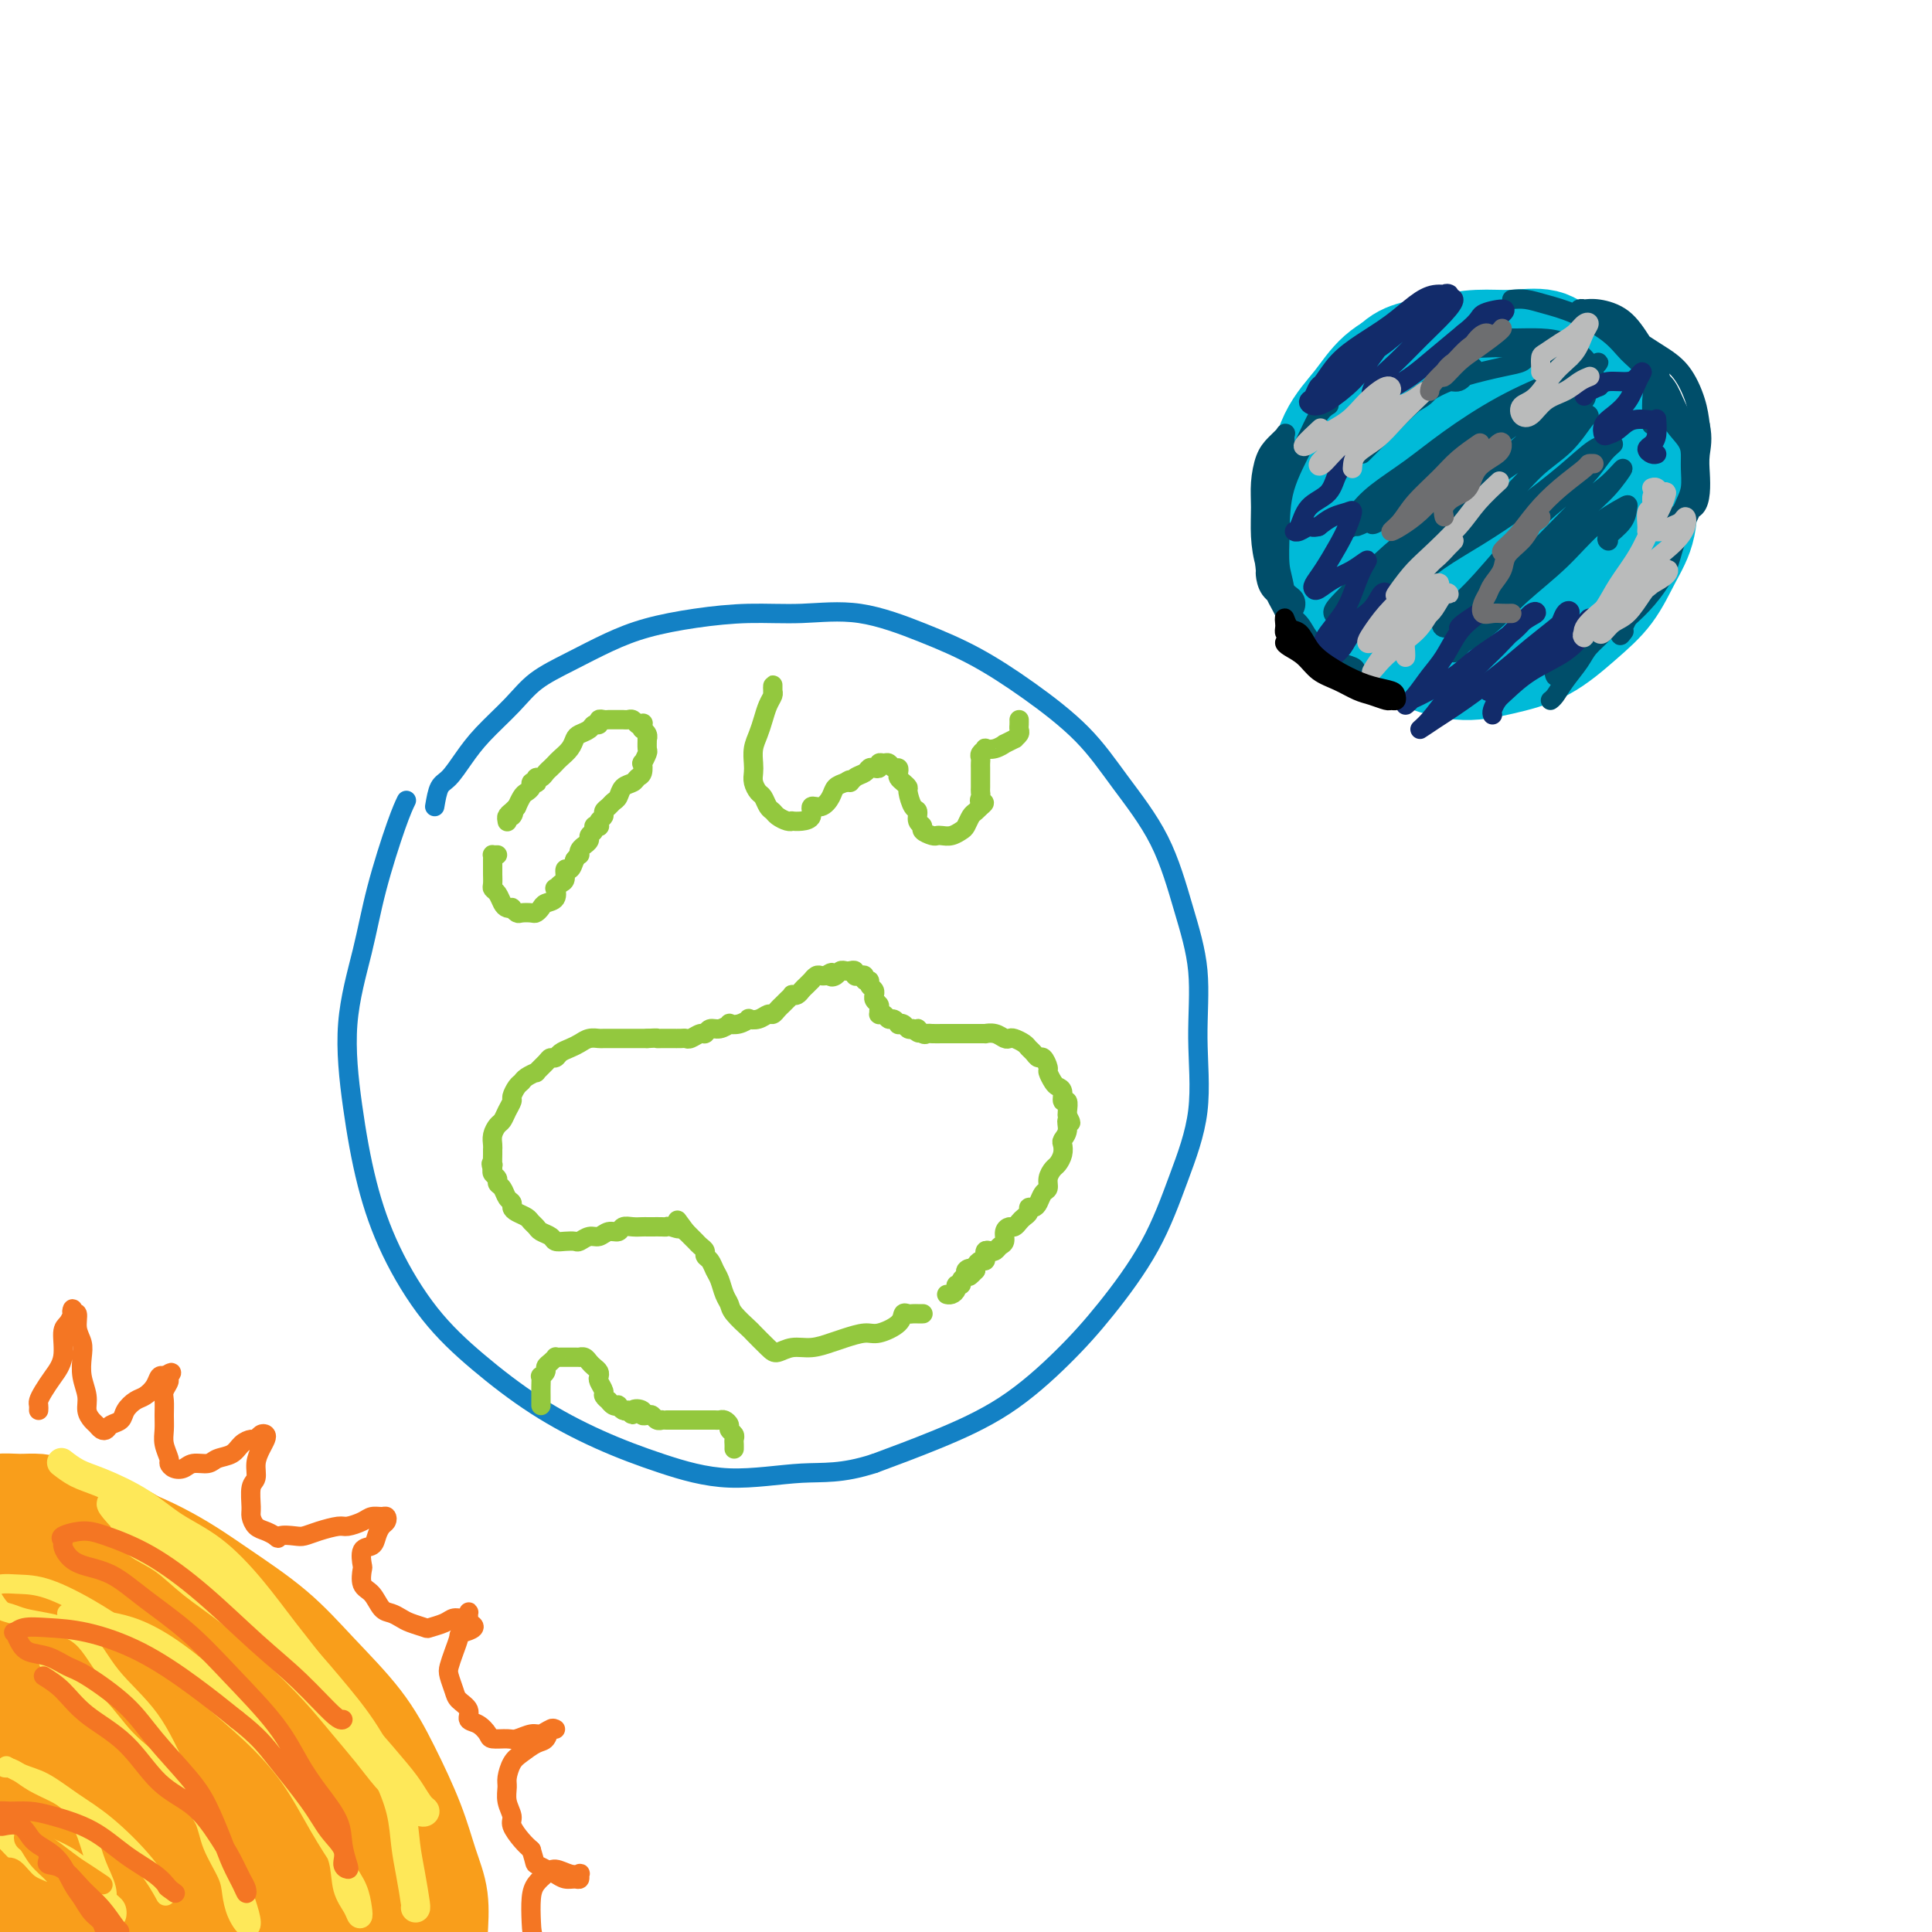 <svg viewBox='0 0 400 400' version='1.1' xmlns='http://www.w3.org/2000/svg' xmlns:xlink='http://www.w3.org/1999/xlink'><g fill='none' stroke='rgb(19,129,197)' stroke-width='4' stroke-linecap='round' stroke-linejoin='round'><path d='M90,167c0.266,-1.555 0.531,-3.111 1,-4c0.469,-0.889 1.140,-1.112 2,-2c0.860,-0.888 1.907,-2.442 3,-4c1.093,-1.558 2.233,-3.120 4,-5c1.767,-1.880 4.163,-4.079 6,-6c1.837,-1.921 3.116,-3.565 5,-5c1.884,-1.435 4.372,-2.662 7,-4c2.628,-1.338 5.394,-2.789 8,-4c2.606,-1.211 5.051,-2.184 8,-3c2.949,-0.816 6.402,-1.475 10,-2c3.598,-0.525 7.339,-0.915 11,-1c3.661,-0.085 7.240,0.137 11,0c3.760,-0.137 7.701,-0.631 12,0c4.299,0.631 8.957,2.386 13,4c4.043,1.614 7.470,3.086 11,5c3.530,1.914 7.164,4.271 11,7c3.836,2.729 7.873,5.830 11,9c3.127,3.170 5.345,6.410 8,10c2.655,3.590 5.748,7.532 8,12c2.252,4.468 3.664,9.462 5,14c1.336,4.538 2.595,8.619 3,13c0.405,4.381 -0.045,9.060 0,14c0.045,4.940 0.583,10.140 0,15c-0.583,4.860 -2.288,9.379 -4,14c-1.712,4.621 -3.432,9.344 -6,14c-2.568,4.656 -5.984,9.245 -9,13c-3.016,3.755 -5.633,6.677 -9,10c-3.367,3.323 -7.483,7.049 -12,10c-4.517,2.951 -9.433,5.129 -14,7c-4.567,1.871 -8.783,3.436 -13,5'/><path d='M181,303c-6.847,2.216 -10.465,1.755 -15,2c-4.535,0.245 -9.987,1.195 -15,1c-5.013,-0.195 -9.587,-1.536 -14,-3c-4.413,-1.464 -8.665,-3.050 -13,-5c-4.335,-1.950 -8.754,-4.264 -13,-7c-4.246,-2.736 -8.321,-5.893 -12,-9c-3.679,-3.107 -6.964,-6.165 -10,-10c-3.036,-3.835 -5.824,-8.446 -8,-13c-2.176,-4.554 -3.742,-9.050 -5,-14c-1.258,-4.950 -2.209,-10.354 -3,-16c-0.791,-5.646 -1.424,-11.534 -1,-17c0.424,-5.466 1.904,-10.509 3,-15c1.096,-4.491 1.809,-8.431 3,-13c1.191,-4.569 2.859,-9.769 4,-13c1.141,-3.231 1.755,-4.495 2,-5c0.245,-0.505 0.123,-0.253 0,0'/></g>
<g fill='none' stroke='rgb(147,200,62)' stroke-width='4' stroke-linecap='round' stroke-linejoin='round'><path d='M160,144c0.000,-0.316 0.001,-0.632 0,-1c-0.001,-0.368 -0.003,-0.787 0,-1c0.003,-0.213 0.012,-0.220 0,0c-0.012,0.220 -0.044,0.667 0,1c0.044,0.333 0.166,0.553 0,1c-0.166,0.447 -0.619,1.120 -1,2c-0.381,0.880 -0.690,1.965 -1,3c-0.310,1.035 -0.620,2.020 -1,3c-0.380,0.980 -0.831,1.954 -1,3c-0.169,1.046 -0.056,2.163 0,3c0.056,0.837 0.056,1.394 0,2c-0.056,0.606 -0.170,1.262 0,2c0.170,0.738 0.622,1.560 1,2c0.378,0.440 0.682,0.500 1,1c0.318,0.500 0.650,1.440 1,2c0.350,0.560 0.719,0.738 1,1c0.281,0.262 0.473,0.606 1,1c0.527,0.394 1.389,0.836 2,1c0.611,0.164 0.971,0.050 1,0c0.029,-0.050 -0.274,-0.036 0,0c0.274,0.036 1.124,0.095 2,0c0.876,-0.095 1.778,-0.344 2,-1c0.222,-0.656 -0.236,-1.720 0,-2c0.236,-0.280 1.166,0.224 2,0c0.834,-0.224 1.571,-1.176 2,-2c0.429,-0.824 0.551,-1.521 1,-2c0.449,-0.479 1.224,-0.739 2,-1'/><path d='M175,162c1.587,-1.189 1.055,-0.161 1,0c-0.055,0.161 0.367,-0.544 1,-1c0.633,-0.456 1.475,-0.662 2,-1c0.525,-0.338 0.732,-0.808 1,-1c0.268,-0.192 0.597,-0.105 1,0c0.403,0.105 0.881,0.228 1,0c0.119,-0.228 -0.122,-0.808 0,-1c0.122,-0.192 0.607,0.004 1,0c0.393,-0.004 0.693,-0.208 1,0c0.307,0.208 0.621,0.829 1,1c0.379,0.171 0.824,-0.108 1,0c0.176,0.108 0.085,0.604 0,1c-0.085,0.396 -0.164,0.691 0,1c0.164,0.309 0.570,0.631 1,1c0.430,0.369 0.885,0.785 1,1c0.115,0.215 -0.108,0.229 0,1c0.108,0.771 0.549,2.300 1,3c0.451,0.700 0.912,0.569 1,1c0.088,0.431 -0.198,1.422 0,2c0.198,0.578 0.878,0.743 1,1c0.122,0.257 -0.315,0.606 0,1c0.315,0.394 1.384,0.834 2,1c0.616,0.166 0.781,0.056 1,0c0.219,-0.056 0.492,-0.060 1,0c0.508,0.060 1.249,0.185 2,0c0.751,-0.185 1.511,-0.680 2,-1c0.489,-0.320 0.706,-0.464 1,-1c0.294,-0.536 0.667,-1.463 1,-2c0.333,-0.537 0.628,-0.683 1,-1c0.372,-0.317 0.821,-0.805 1,-1c0.179,-0.195 0.090,-0.098 0,0'/><path d='M203,167c1.547,-1.107 0.415,-0.875 0,-1c-0.415,-0.125 -0.111,-0.606 0,-1c0.111,-0.394 0.030,-0.701 0,-1c-0.030,-0.299 -0.008,-0.591 0,-1c0.008,-0.409 0.002,-0.936 0,-1c-0.002,-0.064 -0.000,0.334 0,0c0.000,-0.334 -0.001,-1.399 0,-2c0.001,-0.601 0.004,-0.739 0,-1c-0.004,-0.261 -0.017,-0.645 0,-1c0.017,-0.355 0.062,-0.683 0,-1c-0.062,-0.317 -0.233,-0.625 0,-1c0.233,-0.375 0.869,-0.817 1,-1c0.131,-0.183 -0.244,-0.105 0,0c0.244,0.105 1.108,0.239 2,0c0.892,-0.239 1.812,-0.852 2,-1c0.188,-0.148 -0.356,0.167 0,0c0.356,-0.167 1.612,-0.818 2,-1c0.388,-0.182 -0.092,0.105 0,0c0.092,-0.105 0.757,-0.603 1,-1c0.243,-0.397 0.065,-0.695 0,-1c-0.065,-0.305 -0.017,-0.618 0,-1c0.017,-0.382 0.005,-0.834 0,-1c-0.005,-0.166 -0.001,-0.048 0,0c0.001,0.048 0.001,0.024 0,0'/><path d='M191,272c0.089,-0.001 0.178,-0.002 0,0c-0.178,0.002 -0.622,0.006 -1,0c-0.378,-0.006 -0.689,-0.022 -1,0c-0.311,0.022 -0.623,0.082 -1,0c-0.377,-0.082 -0.818,-0.306 -1,0c-0.182,0.306 -0.106,1.142 -1,2c-0.894,0.858 -2.759,1.736 -4,2c-1.241,0.264 -1.858,-0.088 -3,0c-1.142,0.088 -2.810,0.616 -4,1c-1.190,0.384 -1.903,0.624 -3,1c-1.097,0.376 -2.578,0.888 -4,1c-1.422,0.112 -2.785,-0.178 -4,0c-1.215,0.178 -2.284,0.823 -3,1c-0.716,0.177 -1.081,-0.113 -2,-1c-0.919,-0.887 -2.393,-2.372 -3,-3c-0.607,-0.628 -0.348,-0.399 -1,-1c-0.652,-0.601 -2.216,-2.034 -3,-3c-0.784,-0.966 -0.787,-1.467 -1,-2c-0.213,-0.533 -0.635,-1.098 -1,-2c-0.365,-0.902 -0.671,-2.139 -1,-3c-0.329,-0.861 -0.680,-1.344 -1,-2c-0.320,-0.656 -0.611,-1.485 -1,-2c-0.389,-0.515 -0.878,-0.715 -1,-1c-0.122,-0.285 0.122,-0.654 0,-1c-0.122,-0.346 -0.610,-0.670 -1,-1c-0.390,-0.330 -0.682,-0.666 -1,-1c-0.318,-0.334 -0.662,-0.667 -1,-1c-0.338,-0.333 -0.669,-0.667 -1,-1'/><path d='M142,255c-3.058,-4.094 -1.204,-1.829 -1,-1c0.204,0.829 -1.241,0.222 -2,0c-0.759,-0.222 -0.833,-0.060 -1,0c-0.167,0.060 -0.429,0.016 -1,0c-0.571,-0.016 -1.452,-0.005 -2,0c-0.548,0.005 -0.762,0.006 -1,0c-0.238,-0.006 -0.501,-0.017 -1,0c-0.499,0.017 -1.236,0.061 -2,0c-0.764,-0.061 -1.555,-0.228 -2,0c-0.445,0.228 -0.543,0.849 -1,1c-0.457,0.151 -1.274,-0.170 -2,0c-0.726,0.170 -1.363,0.830 -2,1c-0.637,0.170 -1.274,-0.150 -2,0c-0.726,0.150 -1.541,0.769 -2,1c-0.459,0.231 -0.560,0.073 -1,0c-0.440,-0.073 -1.217,-0.061 -2,0c-0.783,0.061 -1.572,0.171 -2,0c-0.428,-0.171 -0.495,-0.623 -1,-1c-0.505,-0.377 -1.448,-0.678 -2,-1c-0.552,-0.322 -0.712,-0.663 -1,-1c-0.288,-0.337 -0.703,-0.668 -1,-1c-0.297,-0.332 -0.475,-0.665 -1,-1c-0.525,-0.335 -1.397,-0.671 -2,-1c-0.603,-0.329 -0.936,-0.651 -1,-1c-0.064,-0.349 0.142,-0.723 0,-1c-0.142,-0.277 -0.630,-0.455 -1,-1c-0.370,-0.545 -0.621,-1.455 -1,-2c-0.379,-0.545 -0.885,-0.723 -1,-1c-0.115,-0.277 0.161,-0.651 0,-1c-0.161,-0.349 -0.760,-0.671 -1,-1c-0.240,-0.329 -0.120,-0.664 0,-1'/><path d='M102,242c-0.619,-1.493 -0.166,-1.225 0,-1c0.166,0.225 0.044,0.409 0,0c-0.044,-0.409 -0.009,-1.409 0,-2c0.009,-0.591 -0.009,-0.774 0,-1c0.009,-0.226 0.044,-0.497 0,-1c-0.044,-0.503 -0.165,-1.238 0,-2c0.165,-0.762 0.618,-1.551 1,-2c0.382,-0.449 0.694,-0.558 1,-1c0.306,-0.442 0.607,-1.218 1,-2c0.393,-0.782 0.877,-1.571 1,-2c0.123,-0.429 -0.117,-0.497 0,-1c0.117,-0.503 0.590,-1.439 1,-2c0.410,-0.561 0.758,-0.745 1,-1c0.242,-0.255 0.379,-0.580 1,-1c0.621,-0.420 1.725,-0.935 2,-1c0.275,-0.065 -0.278,0.319 0,0c0.278,-0.319 1.387,-1.342 2,-2c0.613,-0.658 0.731,-0.949 1,-1c0.269,-0.051 0.691,0.140 1,0c0.309,-0.140 0.507,-0.612 1,-1c0.493,-0.388 1.283,-0.692 2,-1c0.717,-0.308 1.362,-0.618 2,-1c0.638,-0.382 1.269,-0.834 2,-1c0.731,-0.166 1.560,-0.044 2,0c0.440,0.044 0.489,0.012 1,0c0.511,-0.012 1.485,-0.003 2,0c0.515,0.003 0.572,0.001 1,0c0.428,-0.001 1.228,-0.000 2,0c0.772,0.000 1.515,0.000 2,0c0.485,-0.000 0.710,-0.000 1,0c0.290,0.000 0.645,0.000 1,0'/><path d='M134,215c2.583,-0.155 2.040,-0.042 2,0c-0.040,0.042 0.422,0.012 1,0c0.578,-0.012 1.272,-0.007 2,0c0.728,0.007 1.491,0.017 2,0c0.509,-0.017 0.766,-0.061 1,0c0.234,0.061 0.446,0.228 1,0c0.554,-0.228 1.449,-0.849 2,-1c0.551,-0.151 0.759,0.170 1,0c0.241,-0.170 0.515,-0.829 1,-1c0.485,-0.171 1.182,0.147 2,0c0.818,-0.147 1.759,-0.758 2,-1c0.241,-0.242 -0.217,-0.116 0,0c0.217,0.116 1.108,0.223 2,0c0.892,-0.223 1.783,-0.777 2,-1c0.217,-0.223 -0.240,-0.115 0,0c0.240,0.115 1.178,0.238 2,0c0.822,-0.238 1.529,-0.837 2,-1c0.471,-0.163 0.704,0.110 1,0c0.296,-0.110 0.653,-0.604 1,-1c0.347,-0.396 0.684,-0.694 1,-1c0.316,-0.306 0.609,-0.621 1,-1c0.391,-0.379 0.878,-0.822 1,-1c0.122,-0.178 -0.121,-0.090 0,0c0.121,0.090 0.606,0.183 1,0c0.394,-0.183 0.697,-0.641 1,-1c0.303,-0.359 0.606,-0.618 1,-1c0.394,-0.382 0.879,-0.887 1,-1c0.121,-0.113 -0.122,0.166 0,0c0.122,-0.166 0.610,-0.775 1,-1c0.390,-0.225 0.683,-0.064 1,0c0.317,0.064 0.659,0.032 1,0'/><path d='M171,202c1.880,-1.254 1.081,-0.388 1,0c-0.081,0.388 0.557,0.299 1,0c0.443,-0.299 0.692,-0.809 1,-1c0.308,-0.191 0.674,-0.065 1,0c0.326,0.065 0.613,0.069 1,0c0.387,-0.069 0.873,-0.211 1,0c0.127,0.211 -0.106,0.774 0,1c0.106,0.226 0.549,0.116 1,0c0.451,-0.116 0.909,-0.239 1,0c0.091,0.239 -0.186,0.838 0,1c0.186,0.162 0.835,-0.115 1,0c0.165,0.115 -0.153,0.622 0,1c0.153,0.378 0.777,0.626 1,1c0.223,0.374 0.046,0.873 0,1c-0.046,0.127 0.040,-0.120 0,0c-0.040,0.120 -0.207,0.606 0,1c0.207,0.394 0.787,0.694 1,1c0.213,0.306 0.060,0.617 0,1c-0.060,0.383 -0.027,0.839 0,1c0.027,0.161 0.048,0.028 0,0c-0.048,-0.028 -0.167,0.049 0,0c0.167,-0.049 0.618,-0.223 1,0c0.382,0.223 0.694,0.843 1,1c0.306,0.157 0.607,-0.150 1,0c0.393,0.150 0.879,0.759 1,1c0.121,0.241 -0.122,0.116 0,0c0.122,-0.116 0.610,-0.224 1,0c0.390,0.224 0.683,0.778 1,1c0.317,0.222 0.659,0.111 1,0'/><path d='M189,213c2.037,1.796 1.128,0.285 1,0c-0.128,-0.285 0.524,0.656 1,1c0.476,0.344 0.776,0.092 1,0c0.224,-0.092 0.374,-0.025 1,0c0.626,0.025 1.730,0.007 2,0c0.270,-0.007 -0.292,-0.002 0,0c0.292,0.002 1.439,0.000 2,0c0.561,-0.000 0.537,-0.000 1,0c0.463,0.000 1.415,0.000 2,0c0.585,-0.000 0.804,-0.001 1,0c0.196,0.001 0.371,0.004 1,0c0.629,-0.004 1.713,-0.015 2,0c0.287,0.015 -0.222,0.056 0,0c0.222,-0.056 1.177,-0.208 2,0c0.823,0.208 1.516,0.777 2,1c0.484,0.223 0.760,0.101 1,0c0.240,-0.101 0.446,-0.180 1,0c0.554,0.180 1.458,0.621 2,1c0.542,0.379 0.724,0.697 1,1c0.276,0.303 0.648,0.591 1,1c0.352,0.409 0.686,0.939 1,1c0.314,0.061 0.609,-0.348 1,0c0.391,0.348 0.879,1.454 1,2c0.121,0.546 -0.126,0.533 0,1c0.126,0.467 0.626,1.416 1,2c0.374,0.584 0.622,0.804 1,1c0.378,0.196 0.886,0.367 1,1c0.114,0.633 -0.165,1.726 0,2c0.165,0.274 0.775,-0.272 1,0c0.225,0.272 0.064,1.364 0,2c-0.064,0.636 -0.032,0.818 0,1'/><path d='M221,231c1.376,2.456 0.317,1.094 0,1c-0.317,-0.094 0.108,1.078 0,2c-0.108,0.922 -0.750,1.594 -1,2c-0.250,0.406 -0.110,0.545 0,1c0.110,0.455 0.188,1.225 0,2c-0.188,0.775 -0.642,1.555 -1,2c-0.358,0.445 -0.621,0.557 -1,1c-0.379,0.443 -0.875,1.219 -1,2c-0.125,0.781 0.120,1.567 0,2c-0.120,0.433 -0.606,0.511 -1,1c-0.394,0.489 -0.697,1.388 -1,2c-0.303,0.612 -0.606,0.937 -1,1c-0.394,0.063 -0.879,-0.137 -1,0c-0.121,0.137 0.123,0.611 0,1c-0.123,0.389 -0.611,0.695 -1,1c-0.389,0.305 -0.678,0.610 -1,1c-0.322,0.390 -0.678,0.864 -1,1c-0.322,0.136 -0.611,-0.065 -1,0c-0.389,0.065 -0.877,0.396 -1,1c-0.123,0.604 0.121,1.481 0,2c-0.121,0.519 -0.607,0.679 -1,1c-0.393,0.321 -0.694,0.803 -1,1c-0.306,0.197 -0.617,0.109 -1,0c-0.383,-0.109 -0.837,-0.240 -1,0c-0.163,0.240 -0.033,0.852 0,1c0.033,0.148 -0.030,-0.168 0,0c0.030,0.168 0.152,0.818 0,1c-0.152,0.182 -0.579,-0.105 -1,0c-0.421,0.105 -0.834,0.601 -1,1c-0.166,0.399 -0.083,0.699 0,1'/><path d='M202,263c-2.327,2.488 -1.144,0.709 -1,0c0.144,-0.709 -0.750,-0.348 -1,0c-0.250,0.348 0.144,0.685 0,1c-0.144,0.315 -0.826,0.610 -1,1c-0.174,0.390 0.160,0.875 0,1c-0.160,0.125 -0.813,-0.110 -1,0c-0.187,0.110 0.094,0.565 0,1c-0.094,0.435 -0.561,0.848 -1,1c-0.439,0.152 -0.849,0.041 -1,0c-0.151,-0.041 -0.043,-0.012 0,0c0.043,0.012 0.022,0.006 0,0'/><path d='M103,177c-0.423,0.015 -0.845,0.030 -1,0c-0.155,-0.030 -0.041,-0.107 0,0c0.041,0.107 0.010,0.396 0,1c-0.010,0.604 0.000,1.523 0,2c-0.000,0.477 -0.011,0.513 0,1c0.011,0.487 0.044,1.427 0,2c-0.044,0.573 -0.165,0.781 0,1c0.165,0.219 0.618,0.450 1,1c0.382,0.550 0.694,1.419 1,2c0.306,0.581 0.606,0.874 1,1c0.394,0.126 0.883,0.086 1,0c0.117,-0.086 -0.138,-0.218 0,0c0.138,0.218 0.667,0.788 1,1c0.333,0.212 0.469,0.068 1,0c0.531,-0.068 1.456,-0.058 2,0c0.544,0.058 0.706,0.166 1,0c0.294,-0.166 0.719,-0.604 1,-1c0.281,-0.396 0.418,-0.751 1,-1c0.582,-0.249 1.610,-0.394 2,-1c0.390,-0.606 0.142,-1.673 0,-2c-0.142,-0.327 -0.179,0.086 0,0c0.179,-0.086 0.573,-0.669 1,-1c0.427,-0.331 0.888,-0.408 1,-1c0.112,-0.592 -0.124,-1.698 0,-2c0.124,-0.302 0.607,0.199 1,0c0.393,-0.199 0.697,-1.100 1,-2'/><path d='M119,178c1.172,-1.575 1.103,-1.014 1,-1c-0.103,0.014 -0.239,-0.521 0,-1c0.239,-0.479 0.853,-0.902 1,-1c0.147,-0.098 -0.172,0.128 0,0c0.172,-0.128 0.834,-0.609 1,-1c0.166,-0.391 -0.166,-0.692 0,-1c0.166,-0.308 0.828,-0.621 1,-1c0.172,-0.379 -0.146,-0.822 0,-1c0.146,-0.178 0.756,-0.089 1,0c0.244,0.089 0.121,0.179 0,0c-0.121,-0.179 -0.240,-0.625 0,-1c0.240,-0.375 0.838,-0.677 1,-1c0.162,-0.323 -0.112,-0.668 0,-1c0.112,-0.332 0.611,-0.652 1,-1c0.389,-0.348 0.667,-0.723 1,-1c0.333,-0.277 0.720,-0.454 1,-1c0.280,-0.546 0.454,-1.461 1,-2c0.546,-0.539 1.466,-0.703 2,-1c0.534,-0.297 0.683,-0.728 1,-1c0.317,-0.272 0.803,-0.386 1,-1c0.197,-0.614 0.105,-1.727 0,-2c-0.105,-0.273 -0.225,0.296 0,0c0.225,-0.296 0.793,-1.455 1,-2c0.207,-0.545 0.052,-0.475 0,-1c-0.052,-0.525 -0.000,-1.643 0,-2c0.000,-0.357 -0.052,0.049 0,0c0.052,-0.049 0.206,-0.552 0,-1c-0.206,-0.448 -0.773,-0.842 -1,-1c-0.227,-0.158 -0.113,-0.079 0,0'/><path d='M133,151c0.203,-1.790 0.209,-1.264 0,-1c-0.209,0.264 -0.634,0.267 -1,0c-0.366,-0.267 -0.672,-0.804 -1,-1c-0.328,-0.196 -0.679,-0.053 -1,0c-0.321,0.053 -0.611,0.014 -1,0c-0.389,-0.014 -0.878,-0.003 -1,0c-0.122,0.003 0.121,-0.000 0,0c-0.121,0.000 -0.606,0.004 -1,0c-0.394,-0.004 -0.697,-0.016 -1,0c-0.303,0.016 -0.605,0.060 -1,0c-0.395,-0.060 -0.883,-0.223 -1,0c-0.117,0.223 0.137,0.833 0,1c-0.137,0.167 -0.666,-0.107 -1,0c-0.334,0.107 -0.475,0.596 -1,1c-0.525,0.404 -1.436,0.724 -2,1c-0.564,0.276 -0.781,0.508 -1,1c-0.219,0.492 -0.440,1.245 -1,2c-0.560,0.755 -1.459,1.513 -2,2c-0.541,0.487 -0.723,0.704 -1,1c-0.277,0.296 -0.649,0.672 -1,1c-0.351,0.328 -0.681,0.610 -1,1c-0.319,0.390 -0.625,0.888 -1,1c-0.375,0.112 -0.818,-0.163 -1,0c-0.182,0.163 -0.104,0.765 0,1c0.104,0.235 0.235,0.103 0,0c-0.235,-0.103 -0.837,-0.178 -1,0c-0.163,0.178 0.114,0.608 0,1c-0.114,0.392 -0.618,0.744 -1,1c-0.382,0.256 -0.641,0.415 -1,1c-0.359,0.585 -0.817,1.596 -1,2c-0.183,0.404 -0.092,0.202 0,0'/><path d='M107,167c-3.027,2.946 -1.596,1.312 -1,1c0.596,-0.312 0.356,0.700 0,1c-0.356,0.300 -0.826,-0.112 -1,0c-0.174,0.112 -0.050,0.746 0,1c0.050,0.254 0.025,0.127 0,0'/><path d='M112,291c0.000,-0.441 0.000,-0.882 0,-1c-0.000,-0.118 -0.001,0.088 0,0c0.001,-0.088 0.004,-0.472 0,-1c-0.004,-0.528 -0.016,-1.202 0,-2c0.016,-0.798 0.060,-1.719 0,-2c-0.060,-0.281 -0.222,0.079 0,0c0.222,-0.079 0.830,-0.595 1,-1c0.170,-0.405 -0.096,-0.697 0,-1c0.096,-0.303 0.554,-0.617 1,-1c0.446,-0.383 0.879,-0.835 1,-1c0.121,-0.165 -0.069,-0.044 0,0c0.069,0.044 0.396,0.012 1,0c0.604,-0.012 1.485,-0.004 2,0c0.515,0.004 0.663,0.004 1,0c0.337,-0.004 0.864,-0.012 1,0c0.136,0.012 -0.117,0.045 0,0c0.117,-0.045 0.606,-0.166 1,0c0.394,0.166 0.693,0.621 1,1c0.307,0.379 0.622,0.683 1,1c0.378,0.317 0.818,0.648 1,1c0.182,0.352 0.105,0.725 0,1c-0.105,0.275 -0.239,0.451 0,1c0.239,0.549 0.851,1.471 1,2c0.149,0.529 -0.166,0.664 0,1c0.166,0.336 0.814,0.874 1,1c0.186,0.126 -0.091,-0.159 0,0c0.091,0.159 0.549,0.761 1,1c0.451,0.239 0.894,0.116 1,0c0.106,-0.116 -0.125,-0.223 0,0c0.125,0.223 0.607,0.778 1,1c0.393,0.222 0.696,0.111 1,0'/><path d='M130,292c1.494,1.718 0.729,0.512 1,0c0.271,-0.512 1.578,-0.330 2,0c0.422,0.330 -0.041,0.806 0,1c0.041,0.194 0.585,0.104 1,0c0.415,-0.104 0.702,-0.224 1,0c0.298,0.224 0.609,0.792 1,1c0.391,0.208 0.864,0.056 1,0c0.136,-0.056 -0.065,-0.015 0,0c0.065,0.015 0.395,0.004 1,0c0.605,-0.004 1.486,-0.001 2,0c0.514,0.001 0.663,0.000 1,0c0.337,-0.000 0.864,-0.000 1,0c0.136,0.000 -0.117,0.000 0,0c0.117,-0.000 0.605,-0.000 1,0c0.395,0.000 0.697,0.000 1,0c0.303,-0.000 0.606,-0.000 1,0c0.394,0.000 0.879,0.000 1,0c0.121,-0.000 -0.123,-0.001 0,0c0.123,0.001 0.611,0.003 1,0c0.389,-0.003 0.678,-0.012 1,0c0.322,0.012 0.679,0.045 1,0c0.321,-0.045 0.608,-0.167 1,0c0.392,0.167 0.890,0.622 1,1c0.110,0.378 -0.167,0.679 0,1c0.167,0.321 0.777,0.660 1,1c0.223,0.340 0.060,0.679 0,1c-0.060,0.321 -0.016,0.625 0,1c0.016,0.375 0.005,0.821 0,1c-0.005,0.179 -0.002,0.089 0,0'/></g>
<g fill='none' stroke='rgb(249,158,27)' stroke-width='4' stroke-linecap='round' stroke-linejoin='round'><path d='M2,344c0.053,-0.323 0.106,-0.645 0,-1c-0.106,-0.355 -0.371,-0.742 0,-1c0.371,-0.258 1.376,-0.388 2,-1c0.624,-0.612 0.866,-1.704 2,-3c1.134,-1.296 3.161,-2.794 5,-4c1.839,-1.206 3.489,-2.121 6,-3c2.511,-0.879 5.883,-1.724 9,-2c3.117,-0.276 5.977,0.015 9,0c3.023,-0.015 6.207,-0.338 9,0c2.793,0.338 5.196,1.336 8,3c2.804,1.664 6.009,3.995 9,6c2.991,2.005 5.769,3.684 8,6c2.231,2.316 3.917,5.268 6,8c2.083,2.732 4.565,5.243 6,8c1.435,2.757 1.824,5.759 3,8c1.176,2.241 3.138,3.720 4,6c0.862,2.280 0.624,5.360 1,8c0.376,2.640 1.365,4.841 2,7c0.635,2.159 0.916,4.274 1,6c0.084,1.726 -0.030,3.061 0,4c0.030,0.939 0.203,1.483 0,2c-0.203,0.517 -0.784,1.007 -1,1c-0.216,-0.007 -0.069,-0.513 0,-1c0.069,-0.487 0.058,-0.957 0,-2c-0.058,-1.043 -0.164,-2.661 0,-4c0.164,-1.339 0.599,-2.400 1,-4c0.401,-1.600 0.767,-3.738 1,-6c0.233,-2.262 0.332,-4.647 0,-7c-0.332,-2.353 -1.095,-4.672 -2,-7c-0.905,-2.328 -1.953,-4.664 -3,-7'/><path d='M88,364c-1.398,-3.726 -2.392,-6.040 -4,-8c-1.608,-1.960 -3.831,-3.567 -6,-5c-2.169,-1.433 -4.284,-2.691 -7,-4c-2.716,-1.309 -6.033,-2.670 -9,-4c-2.967,-1.330 -5.584,-2.630 -8,-4c-2.416,-1.370 -4.632,-2.812 -7,-4c-2.368,-1.188 -4.887,-2.123 -7,-3c-2.113,-0.877 -3.821,-1.698 -6,-2c-2.179,-0.302 -4.831,-0.086 -7,0c-2.169,0.086 -3.857,0.043 -6,0c-2.143,-0.043 -4.742,-0.086 -7,0c-2.258,0.086 -4.176,0.303 -6,1c-1.824,0.697 -3.555,1.876 -5,3c-1.445,1.124 -2.605,2.193 -4,3c-1.395,0.807 -3.024,1.353 -4,2c-0.976,0.647 -1.298,1.397 -2,2c-0.702,0.603 -1.785,1.059 -2,1c-0.215,-0.059 0.438,-0.633 1,-1c0.562,-0.367 1.034,-0.526 2,-1c0.966,-0.474 2.427,-1.263 4,-2c1.573,-0.737 3.258,-1.422 5,-2c1.742,-0.578 3.542,-1.050 6,-2c2.458,-0.950 5.576,-2.378 9,-3c3.424,-0.622 7.156,-0.438 11,0c3.844,0.438 7.801,1.132 11,2c3.199,0.868 5.639,1.912 8,3c2.361,1.088 4.643,2.219 7,4c2.357,1.781 4.788,4.210 7,7c2.212,2.790 4.203,5.940 6,9c1.797,3.060 3.398,6.030 5,9'/><path d='M73,365c3.781,5.225 4.232,5.787 5,8c0.768,2.213 1.852,6.077 3,9c1.148,2.923 2.360,4.906 3,7c0.640,2.094 0.707,4.299 1,6c0.293,1.701 0.810,2.899 1,4c0.190,1.101 0.051,2.104 0,3c-0.051,0.896 -0.015,1.685 0,2c0.015,0.315 0.007,0.158 0,0'/></g>
<g fill='none' stroke='rgb(249,158,27)' stroke-width='20' stroke-linecap='round' stroke-linejoin='round'><path d='M11,399c-0.738,0.234 -1.476,0.468 -2,0c-0.524,-0.468 -0.833,-1.639 -1,-2c-0.167,-0.361 -0.192,0.086 0,0c0.192,-0.086 0.600,-0.707 0,-1c-0.600,-0.293 -2.209,-0.258 -3,-1c-0.791,-0.742 -0.764,-2.259 -1,-3c-0.236,-0.741 -0.734,-0.704 -1,-1c-0.266,-0.296 -0.300,-0.925 0,-1c0.300,-0.075 0.935,0.403 2,1c1.065,0.597 2.558,1.312 4,2c1.442,0.688 2.831,1.347 4,2c1.169,0.653 2.119,1.299 3,2c0.881,0.701 1.692,1.456 2,2c0.308,0.544 0.111,0.876 0,1c-0.111,0.124 -0.137,0.039 -1,0c-0.863,-0.039 -2.561,-0.034 -4,-1c-1.439,-0.966 -2.617,-2.904 -4,-4c-1.383,-1.096 -2.972,-1.351 -4,-2c-1.028,-0.649 -1.497,-1.693 -2,-2c-0.503,-0.307 -1.040,0.121 -1,0c0.040,-0.121 0.658,-0.792 2,0c1.342,0.792 3.407,3.047 5,4c1.593,0.953 2.712,0.603 4,1c1.288,0.397 2.744,1.542 4,2c1.256,0.458 2.311,0.231 3,0c0.689,-0.231 1.012,-0.464 1,-1c-0.012,-0.536 -0.359,-1.375 -1,-2c-0.641,-0.625 -1.577,-1.036 -3,-2c-1.423,-0.964 -3.331,-2.479 -5,-4c-1.669,-1.521 -3.097,-3.047 -5,-5c-1.903,-1.953 -4.282,-4.334 -6,-6c-1.718,-1.666 -2.777,-2.619 -3,-3c-0.223,-0.381 0.388,-0.191 1,0'/><path d='M-1,375c-2.889,-2.661 0.387,0.686 3,3c2.613,2.314 4.562,3.593 7,5c2.438,1.407 5.363,2.940 8,5c2.637,2.060 4.984,4.646 7,6c2.016,1.354 3.701,1.476 5,2c1.299,0.524 2.212,1.451 3,2c0.788,0.549 1.450,0.721 2,1c0.550,0.279 0.986,0.666 1,1c0.014,0.334 -0.394,0.616 -1,0c-0.606,-0.616 -1.408,-2.131 -2,-3c-0.592,-0.869 -0.973,-1.091 -2,-2c-1.027,-0.909 -2.701,-2.504 -4,-4c-1.299,-1.496 -2.225,-2.891 -4,-5c-1.775,-2.109 -4.400,-4.931 -7,-8c-2.600,-3.069 -5.175,-6.385 -7,-9c-1.825,-2.615 -2.901,-4.530 -4,-6c-1.099,-1.470 -2.222,-2.494 -3,-3c-0.778,-0.506 -1.213,-0.493 -2,-1c-0.787,-0.507 -1.926,-1.533 -3,-2c-1.074,-0.467 -2.081,-0.374 -3,-1c-0.919,-0.626 -1.749,-1.970 -2,-3c-0.251,-1.030 0.078,-1.747 0,-2c-0.078,-0.253 -0.564,-0.044 0,0c0.564,0.044 2.178,-0.079 4,0c1.822,0.079 3.853,0.358 6,1c2.147,0.642 4.409,1.646 7,3c2.591,1.354 5.512,3.056 9,5c3.488,1.944 7.543,4.129 11,7c3.457,2.871 6.315,6.427 9,9c2.685,2.573 5.196,4.164 7,6c1.804,1.836 2.902,3.918 4,6'/><path d='M48,388c3.664,4.227 2.824,4.293 3,5c0.176,0.707 1.369,2.054 2,3c0.631,0.946 0.699,1.493 1,2c0.301,0.507 0.836,0.976 1,1c0.164,0.024 -0.041,-0.395 0,-1c0.041,-0.605 0.328,-1.394 0,-2c-0.328,-0.606 -1.270,-1.029 -2,-2c-0.730,-0.971 -1.246,-2.492 -2,-4c-0.754,-1.508 -1.746,-3.005 -3,-5c-1.254,-1.995 -2.771,-4.490 -5,-7c-2.229,-2.510 -5.172,-5.035 -8,-8c-2.828,-2.965 -5.542,-6.371 -8,-9c-2.458,-2.629 -4.662,-4.483 -7,-6c-2.338,-1.517 -4.812,-2.697 -7,-4c-2.188,-1.303 -4.091,-2.728 -6,-4c-1.909,-1.272 -3.823,-2.389 -5,-3c-1.177,-0.611 -1.617,-0.716 -2,-1c-0.383,-0.284 -0.708,-0.749 -1,-1c-0.292,-0.251 -0.550,-0.290 -1,-1c-0.450,-0.710 -1.091,-2.092 -1,-3c0.091,-0.908 0.916,-1.341 2,-2c1.084,-0.659 2.429,-1.543 4,-2c1.571,-0.457 3.369,-0.486 6,0c2.631,0.486 6.096,1.486 10,3c3.904,1.514 8.249,3.543 12,6c3.751,2.457 6.909,5.341 10,8c3.091,2.659 6.116,5.094 9,8c2.884,2.906 5.629,6.284 8,9c2.371,2.716 4.369,4.770 6,7c1.631,2.230 2.895,4.637 4,7c1.105,2.363 2.053,4.681 3,7'/><path d='M71,389c2.355,4.426 1.742,4.992 2,6c0.258,1.008 1.387,2.458 2,4c0.613,1.542 0.709,3.177 1,4c0.291,0.823 0.778,0.834 1,1c0.222,0.166 0.181,0.486 0,0c-0.181,-0.486 -0.502,-1.780 -1,-3c-0.498,-1.220 -1.173,-2.368 -2,-4c-0.827,-1.632 -1.807,-3.748 -3,-6c-1.193,-2.252 -2.600,-4.640 -4,-7c-1.400,-2.360 -2.795,-4.694 -5,-8c-2.205,-3.306 -5.221,-7.585 -8,-11c-2.779,-3.415 -5.322,-5.964 -8,-9c-2.678,-3.036 -5.493,-6.557 -8,-9c-2.507,-2.443 -4.707,-3.807 -7,-5c-2.293,-1.193 -4.678,-2.214 -7,-3c-2.322,-0.786 -4.583,-1.338 -7,-2c-2.417,-0.662 -4.992,-1.433 -7,-2c-2.008,-0.567 -3.448,-0.929 -5,-1c-1.552,-0.071 -3.214,0.148 -4,0c-0.786,-0.148 -0.694,-0.664 -1,-1c-0.306,-0.336 -1.008,-0.492 -1,-1c0.008,-0.508 0.726,-1.368 1,-2c0.274,-0.632 0.104,-1.035 1,-2c0.896,-0.965 2.857,-2.492 5,-3c2.143,-0.508 4.468,0.002 7,0c2.532,-0.002 5.272,-0.517 9,0c3.728,0.517 8.442,2.066 13,4c4.558,1.934 8.958,4.251 13,7c4.042,2.749 7.726,5.928 11,9c3.274,3.072 6.137,6.036 9,9'/><path d='M68,354c6.610,5.703 6.635,7.462 8,10c1.365,2.538 4.068,5.857 6,9c1.932,3.143 3.091,6.109 4,9c0.909,2.891 1.568,5.705 2,8c0.432,2.295 0.637,4.070 1,6c0.363,1.930 0.882,4.013 1,6c0.118,1.987 -0.167,3.876 0,5c0.167,1.124 0.785,1.482 1,2c0.215,0.518 0.027,1.196 0,1c-0.027,-0.196 0.107,-1.264 0,-2c-0.107,-0.736 -0.456,-1.138 -1,-2c-0.544,-0.862 -1.284,-2.184 -2,-4c-0.716,-1.816 -1.410,-4.126 -2,-6c-0.590,-1.874 -1.076,-3.313 -2,-6c-0.924,-2.687 -2.285,-6.622 -4,-10c-1.715,-3.378 -3.785,-6.198 -6,-9c-2.215,-2.802 -4.575,-5.585 -7,-8c-2.425,-2.415 -4.915,-4.463 -8,-7c-3.085,-2.537 -6.766,-5.562 -10,-8c-3.234,-2.438 -6.020,-4.287 -9,-6c-2.980,-1.713 -6.152,-3.290 -9,-4c-2.848,-0.710 -5.372,-0.554 -8,-1c-2.628,-0.446 -5.359,-1.496 -8,-2c-2.641,-0.504 -5.191,-0.464 -7,-1c-1.809,-0.536 -2.877,-1.649 -4,-2c-1.123,-0.351 -2.301,0.061 -3,0c-0.699,-0.061 -0.919,-0.593 -1,-1c-0.081,-0.407 -0.023,-0.688 0,-1c0.023,-0.312 0.012,-0.656 0,-1'/><path d='M0,329c-0.065,-0.568 0.271,-0.489 1,-1c0.729,-0.511 1.850,-1.612 3,-3c1.150,-1.388 2.329,-3.063 4,-4c1.671,-0.937 3.834,-1.135 6,-2c2.166,-0.865 4.336,-2.395 8,-2c3.664,0.395 8.821,2.717 13,5c4.179,2.283 7.379,4.528 11,7c3.621,2.472 7.662,5.172 11,8c3.338,2.828 5.972,5.784 9,9c3.028,3.216 6.451,6.692 9,10c2.549,3.308 4.224,6.447 6,10c1.776,3.553 3.653,7.521 5,11c1.347,3.479 2.165,6.469 3,9c0.835,2.531 1.687,4.601 2,7c0.313,2.399 0.088,5.126 0,7c-0.088,1.874 -0.038,2.894 0,4c0.038,1.106 0.063,2.296 0,3c-0.063,0.704 -0.213,0.921 0,1c0.213,0.079 0.788,0.021 1,0c0.212,-0.021 0.061,-0.006 0,0c-0.061,0.006 -0.030,0.003 0,0'/><path d='M11,325c-0.747,-0.438 -1.493,-0.875 -2,-1c-0.507,-0.125 -0.773,0.064 -1,0c-0.227,-0.064 -0.413,-0.380 -1,-1c-0.587,-0.620 -1.575,-1.543 -2,-2c-0.425,-0.457 -0.289,-0.447 -1,-1c-0.711,-0.553 -2.271,-1.669 -3,-2c-0.729,-0.331 -0.626,0.121 -1,0c-0.374,-0.121 -1.224,-0.817 -2,-1c-0.776,-0.183 -1.477,0.145 -2,0c-0.523,-0.145 -0.867,-0.764 -1,-1c-0.133,-0.236 -0.057,-0.090 0,0c0.057,0.090 0.093,0.126 0,0c-0.093,-0.126 -0.314,-0.412 0,-1c0.314,-0.588 1.164,-1.479 2,-2c0.836,-0.521 1.657,-0.673 2,-1c0.343,-0.327 0.209,-0.828 1,-1c0.791,-0.172 2.507,-0.015 4,0c1.493,0.015 2.761,-0.114 4,0c1.239,0.114 2.448,0.469 4,1c1.552,0.531 3.447,1.236 5,2c1.553,0.764 2.764,1.588 4,2c1.236,0.412 2.498,0.414 4,1c1.502,0.586 3.245,1.756 5,3c1.755,1.244 3.521,2.561 5,4c1.479,1.439 2.669,2.999 4,4c1.331,1.001 2.801,1.442 4,2c1.199,0.558 2.125,1.232 3,2c0.875,0.768 1.697,1.630 2,2c0.303,0.370 0.087,0.249 0,0c-0.087,-0.249 -0.043,-0.624 0,-1'/><path d='M48,333c3.175,2.141 -0.387,-0.508 -2,-2c-1.613,-1.492 -1.278,-1.829 -2,-2c-0.722,-0.171 -2.500,-0.175 -4,-1c-1.500,-0.825 -2.721,-2.469 -4,-3c-1.279,-0.531 -2.614,0.052 -4,0c-1.386,-0.052 -2.823,-0.738 -4,-1c-1.177,-0.262 -2.096,-0.098 -3,0c-0.904,0.098 -1.795,0.131 -3,0c-1.205,-0.131 -2.723,-0.427 -4,-1c-1.277,-0.573 -2.312,-1.422 -3,-2c-0.688,-0.578 -1.027,-0.885 -1,-1c0.027,-0.115 0.421,-0.038 1,0c0.579,0.038 1.345,0.038 2,0c0.655,-0.038 1.201,-0.115 2,0c0.799,0.115 1.850,0.420 3,1c1.150,0.580 2.397,1.433 4,2c1.603,0.567 3.562,0.848 6,2c2.438,1.152 5.354,3.176 8,5c2.646,1.824 5.021,3.446 7,5c1.979,1.554 3.560,3.038 6,5c2.440,1.962 5.739,4.402 8,7c2.261,2.598 3.485,5.353 5,8c1.515,2.647 3.320,5.185 5,8c1.680,2.815 3.234,5.907 5,9c1.766,3.093 3.745,6.185 5,9c1.255,2.815 1.787,5.351 3,8c1.213,2.649 3.109,5.411 4,8c0.891,2.589 0.778,5.005 1,7c0.222,1.995 0.778,3.570 1,5c0.222,1.430 0.111,2.715 0,4'/><path d='M90,413c1.453,4.951 0.585,1.327 0,0c-0.585,-1.327 -0.888,-0.357 -1,0c-0.112,0.357 -0.032,0.102 0,0c0.032,-0.102 0.016,-0.051 0,0'/></g>
<g fill='none' stroke='rgb(254,232,89)' stroke-width='6' stroke-linecap='round' stroke-linejoin='round'><path d='M13,303c-0.241,-0.189 -0.483,-0.379 0,0c0.483,0.379 1.690,1.326 3,2c1.310,0.674 2.722,1.076 5,2c2.278,0.924 5.422,2.372 8,4c2.578,1.628 4.590,3.438 7,5c2.410,1.562 5.217,2.878 8,5c2.783,2.122 5.540,5.051 8,8c2.460,2.949 4.623,5.920 7,9c2.377,3.080 4.968,6.270 7,9c2.032,2.730 3.503,5.001 5,7c1.497,1.999 3.018,3.726 5,6c1.982,2.274 4.424,5.094 6,7c1.576,1.906 2.287,2.897 3,4c0.713,1.103 1.429,2.318 2,3c0.571,0.682 0.996,0.830 1,1c0.004,0.170 -0.413,0.361 -1,0c-0.587,-0.361 -1.345,-1.273 -2,-2c-0.655,-0.727 -1.207,-1.269 -2,-2c-0.793,-0.731 -1.825,-1.651 -3,-3c-1.175,-1.349 -2.492,-3.125 -4,-5c-1.508,-1.875 -3.206,-3.848 -5,-6c-1.794,-2.152 -3.682,-4.484 -6,-7c-2.318,-2.516 -5.065,-5.216 -8,-8c-2.935,-2.784 -6.057,-5.653 -9,-8c-2.943,-2.347 -5.706,-4.173 -8,-6c-2.294,-1.827 -4.118,-3.656 -6,-5c-1.882,-1.344 -3.822,-2.203 -5,-3c-1.178,-0.797 -1.594,-1.533 -2,-2c-0.406,-0.467 -0.802,-0.664 -1,-1c-0.198,-0.336 -0.200,-0.810 0,-1c0.200,-0.190 0.600,-0.095 1,0'/><path d='M27,316c-8.819,-9.097 -0.866,-2.840 3,0c3.866,2.840 3.645,2.262 5,3c1.355,0.738 4.287,2.791 7,5c2.713,2.209 5.209,4.573 8,7c2.791,2.427 5.879,4.916 9,8c3.121,3.084 6.275,6.764 9,10c2.725,3.236 5.020,6.029 7,9c1.980,2.971 3.645,6.120 5,9c1.355,2.880 2.402,5.490 3,8c0.598,2.510 0.749,4.921 1,7c0.251,2.079 0.603,3.825 1,6c0.397,2.175 0.838,4.778 1,6c0.162,1.222 0.046,1.063 0,1c-0.046,-0.063 -0.023,-0.032 0,0'/></g>
<g fill='none' stroke='rgb(254,232,89)' stroke-width='4' stroke-linecap='round' stroke-linejoin='round'><path d='M10,391c-0.665,-0.552 -1.329,-1.103 -2,-2c-0.671,-0.897 -1.347,-2.139 -2,-3c-0.653,-0.861 -1.283,-1.341 -2,-2c-0.717,-0.659 -1.522,-1.498 -2,-2c-0.478,-0.502 -0.630,-0.667 -1,-1c-0.370,-0.333 -0.958,-0.834 -1,-1c-0.042,-0.166 0.463,0.002 1,0c0.537,-0.002 1.105,-0.175 2,0c0.895,0.175 2.116,0.698 3,1c0.884,0.302 1.431,0.384 3,1c1.569,0.616 4.158,1.766 6,3c1.842,1.234 2.936,2.551 4,4c1.064,1.449 2.099,3.031 3,4c0.901,0.969 1.667,1.324 2,2c0.333,0.676 0.232,1.672 0,2c-0.232,0.328 -0.597,-0.011 -1,0c-0.403,0.011 -0.846,0.371 -1,0c-0.154,-0.371 -0.018,-1.472 0,-2c0.018,-0.528 -0.080,-0.483 0,-1c0.080,-0.517 0.339,-1.594 0,-3c-0.339,-1.406 -1.277,-3.139 -2,-5c-0.723,-1.861 -1.233,-3.850 -2,-6c-0.767,-2.150 -1.791,-4.461 -3,-6c-1.209,-1.539 -2.601,-2.307 -4,-3c-1.399,-0.693 -2.803,-1.310 -4,-2c-1.197,-0.690 -2.187,-1.453 -3,-2c-0.813,-0.547 -1.450,-0.878 -2,-1c-0.550,-0.122 -1.014,-0.035 -1,0c0.014,0.035 0.507,0.017 1,0'/><path d='M2,366c-1.786,-1.082 0.248,0.214 2,1c1.752,0.786 3.223,1.063 5,2c1.777,0.937 3.860,2.536 6,4c2.140,1.464 4.336,2.795 7,5c2.664,2.205 5.794,5.286 8,8c2.206,2.714 3.487,5.061 4,6c0.513,0.939 0.256,0.469 0,0'/><path d='M10,344c0.613,0.763 1.226,1.526 3,3c1.774,1.474 4.707,3.659 7,6c2.293,2.341 3.944,4.838 6,7c2.056,2.162 4.515,3.988 7,6c2.485,2.012 4.996,4.209 7,7c2.004,2.791 3.502,6.176 5,9c1.498,2.824 2.997,5.089 4,7c1.003,1.911 1.509,3.470 2,5c0.491,1.530 0.968,3.030 1,4c0.032,0.970 -0.380,1.408 -1,1c-0.620,-0.408 -1.448,-1.663 -2,-3c-0.552,-1.337 -0.828,-2.758 -1,-4c-0.172,-1.242 -0.240,-2.307 -1,-4c-0.760,-1.693 -2.211,-4.014 -3,-6c-0.789,-1.986 -0.914,-3.638 -2,-6c-1.086,-2.362 -3.132,-5.435 -5,-9c-1.868,-3.565 -3.557,-7.624 -6,-11c-2.443,-3.376 -5.642,-6.071 -8,-9c-2.358,-2.929 -3.877,-6.092 -6,-8c-2.123,-1.908 -4.849,-2.560 -7,-3c-2.151,-0.440 -3.726,-0.667 -5,-1c-1.274,-0.333 -2.246,-0.773 -3,-1c-0.754,-0.227 -1.291,-0.243 -2,-1c-0.709,-0.757 -1.590,-2.255 -2,-3c-0.410,-0.745 -0.348,-0.737 0,-1c0.348,-0.263 0.983,-0.797 2,-1c1.017,-0.203 2.417,-0.075 4,0c1.583,0.075 3.349,0.097 6,1c2.651,0.903 6.186,2.687 10,5c3.814,2.313 7.907,5.157 12,8'/><path d='M32,342c5.458,3.675 8.102,6.362 11,9c2.898,2.638 6.051,5.226 9,8c2.949,2.774 5.694,5.733 8,9c2.306,3.267 4.174,6.840 6,10c1.826,3.160 3.610,5.906 5,8c1.390,2.094 2.385,3.537 3,5c0.615,1.463 0.851,2.946 1,4c0.149,1.054 0.210,1.680 0,2c-0.210,0.320 -0.692,0.335 -1,0c-0.308,-0.335 -0.444,-1.020 -1,-2c-0.556,-0.980 -1.534,-2.256 -2,-4c-0.466,-1.744 -0.420,-3.958 -1,-6c-0.580,-2.042 -1.787,-3.914 -3,-6c-1.213,-2.086 -2.434,-4.386 -4,-7c-1.566,-2.614 -3.478,-5.541 -6,-9c-2.522,-3.459 -5.655,-7.452 -9,-11c-3.345,-3.548 -6.902,-6.653 -10,-9c-3.098,-2.347 -5.738,-3.935 -8,-5c-2.262,-1.065 -4.148,-1.606 -6,-2c-1.852,-0.394 -3.672,-0.642 -5,-1c-1.328,-0.358 -2.165,-0.827 -3,-1c-0.835,-0.173 -1.667,-0.049 -2,0c-0.333,0.049 -0.166,0.025 0,0'/></g>
<g fill='none' stroke='rgb(249,158,27)' stroke-width='4' stroke-linecap='round' stroke-linejoin='round'><path d='M4,394c-0.341,0.065 -0.681,0.130 -1,0c-0.319,-0.130 -0.616,-0.454 -1,-1c-0.384,-0.546 -0.855,-1.313 -1,-2c-0.145,-0.687 0.036,-1.293 0,-2c-0.036,-0.707 -0.289,-1.514 0,-2c0.289,-0.486 1.118,-0.650 2,0c0.882,0.650 1.815,2.113 3,3c1.185,0.887 2.620,1.198 4,2c1.380,0.802 2.704,2.094 4,3c1.296,0.906 2.565,1.425 3,2c0.435,0.575 0.034,1.207 0,1c-0.034,-0.207 0.297,-1.251 0,-2c-0.297,-0.749 -1.221,-1.202 -2,-2c-0.779,-0.798 -1.414,-1.940 -2,-3c-0.586,-1.060 -1.124,-2.039 -2,-3c-0.876,-0.961 -2.089,-1.904 -3,-3c-0.911,-1.096 -1.521,-2.344 -2,-3c-0.479,-0.656 -0.828,-0.721 -1,-1c-0.172,-0.279 -0.166,-0.773 0,-1c0.166,-0.227 0.494,-0.189 1,0c0.506,0.189 1.190,0.527 2,1c0.810,0.473 1.745,1.080 3,2c1.255,0.920 2.831,2.154 4,3c1.169,0.846 1.930,1.305 3,2c1.070,0.695 2.449,1.627 3,2c0.551,0.373 0.276,0.186 0,0'/></g>
<g fill='none' stroke='rgb(244,118,35)' stroke-width='4' stroke-linecap='round' stroke-linejoin='round'><path d='M11,384c-0.440,-0.084 -0.880,-0.168 -1,0c-0.120,0.168 0.082,0.589 0,1c-0.082,0.411 -0.446,0.814 0,1c0.446,0.186 1.703,0.155 3,1c1.297,0.845 2.633,2.566 4,4c1.367,1.434 2.766,2.582 4,4c1.234,1.418 2.304,3.106 3,4c0.696,0.894 1.018,0.995 1,1c-0.018,0.005 -0.375,-0.085 -1,0c-0.625,0.085 -1.518,0.345 -2,0c-0.482,-0.345 -0.554,-1.296 -1,-2c-0.446,-0.704 -1.268,-1.161 -2,-2c-0.732,-0.839 -1.376,-2.058 -2,-3c-0.624,-0.942 -1.230,-1.605 -2,-3c-0.770,-1.395 -1.705,-3.523 -3,-5c-1.295,-1.477 -2.948,-2.304 -4,-3c-1.052,-0.696 -1.501,-1.261 -2,-2c-0.499,-0.739 -1.049,-1.651 -2,-2c-0.951,-0.349 -2.305,-0.136 -3,0c-0.695,0.136 -0.732,0.194 -1,0c-0.268,-0.194 -0.768,-0.641 -1,-1c-0.232,-0.359 -0.197,-0.630 0,-1c0.197,-0.370 0.557,-0.838 1,-1c0.443,-0.162 0.969,-0.018 2,0c1.031,0.018 2.566,-0.092 4,0c1.434,0.092 2.768,0.384 5,1c2.232,0.616 5.361,1.557 8,3c2.639,1.443 4.787,3.389 7,5c2.213,1.611 4.489,2.889 6,4c1.511,1.111 2.255,2.056 3,3'/><path d='M35,391c2.489,1.867 0.711,0.533 0,0c-0.711,-0.533 -0.356,-0.267 0,0'/><path d='M9,347c1.323,0.827 2.646,1.654 4,3c1.354,1.346 2.740,3.213 5,5c2.260,1.787 5.396,3.496 8,6c2.604,2.504 4.676,5.805 7,8c2.324,2.195 4.899,3.284 7,5c2.101,1.716 3.726,4.058 5,6c1.274,1.942 2.196,3.483 3,5c0.804,1.517 1.491,3.012 2,4c0.509,0.988 0.839,1.471 1,2c0.161,0.529 0.154,1.104 0,1c-0.154,-0.104 -0.453,-0.888 -1,-2c-0.547,-1.112 -1.342,-2.554 -2,-4c-0.658,-1.446 -1.179,-2.898 -2,-5c-0.821,-2.102 -1.942,-4.854 -3,-7c-1.058,-2.146 -2.053,-3.687 -4,-6c-1.947,-2.313 -4.845,-5.397 -7,-8c-2.155,-2.603 -3.568,-4.724 -6,-7c-2.432,-2.276 -5.884,-4.706 -8,-6c-2.116,-1.294 -2.896,-1.451 -4,-2c-1.104,-0.549 -2.531,-1.491 -4,-2c-1.469,-0.509 -2.978,-0.585 -4,-1c-1.022,-0.415 -1.557,-1.169 -2,-2c-0.443,-0.831 -0.795,-1.738 -1,-2c-0.205,-0.262 -0.265,0.121 0,0c0.265,-0.121 0.854,-0.748 2,-1c1.146,-0.252 2.848,-0.131 5,0c2.152,0.131 4.752,0.272 8,1c3.248,0.728 7.144,2.042 11,4c3.856,1.958 7.673,4.559 11,7c3.327,2.441 6.163,4.720 9,7'/><path d='M49,356c4.533,3.515 5.865,5.302 8,8c2.135,2.698 5.073,6.306 7,9c1.927,2.694 2.843,4.472 4,6c1.157,1.528 2.555,2.804 3,4c0.445,1.196 -0.063,2.310 0,3c0.063,0.690 0.699,0.955 1,1c0.301,0.045 0.269,-0.130 0,-1c-0.269,-0.870 -0.773,-2.433 -1,-4c-0.227,-1.567 -0.175,-3.136 -1,-5c-0.825,-1.864 -2.527,-4.023 -4,-6c-1.473,-1.977 -2.717,-3.774 -4,-6c-1.283,-2.226 -2.606,-4.883 -5,-8c-2.394,-3.117 -5.859,-6.694 -9,-10c-3.141,-3.306 -5.958,-6.342 -9,-9c-3.042,-2.658 -6.307,-4.940 -9,-7c-2.693,-2.060 -4.812,-3.900 -7,-5c-2.188,-1.100 -4.446,-1.460 -6,-2c-1.554,-0.540 -2.405,-1.259 -3,-2c-0.595,-0.741 -0.936,-1.504 -1,-2c-0.064,-0.496 0.148,-0.726 0,-1c-0.148,-0.274 -0.656,-0.591 0,-1c0.656,-0.409 2.475,-0.909 4,-1c1.525,-0.091 2.754,0.226 5,1c2.246,0.774 5.508,2.005 9,4c3.492,1.995 7.212,4.755 11,8c3.788,3.245 7.642,6.974 11,10c3.358,3.026 6.220,5.347 9,8c2.780,2.653 5.479,5.637 7,7c1.521,1.363 1.863,1.104 2,1c0.137,-0.104 0.068,-0.052 0,0'/><path d='M8,292c0.019,-0.352 0.037,-0.703 0,-1c-0.037,-0.297 -0.130,-0.538 0,-1c0.130,-0.462 0.482,-1.145 1,-2c0.518,-0.855 1.200,-1.881 2,-3c0.800,-1.119 1.717,-2.329 2,-4c0.283,-1.671 -0.069,-3.802 0,-5c0.069,-1.198 0.558,-1.462 1,-2c0.442,-0.538 0.835,-1.351 1,-2c0.165,-0.649 0.100,-1.135 0,-1c-0.100,0.135 -0.237,0.892 0,1c0.237,0.108 0.847,-0.432 1,0c0.153,0.432 -0.151,1.837 0,3c0.151,1.163 0.758,2.083 1,3c0.242,0.917 0.120,1.832 0,3c-0.120,1.168 -0.240,2.589 0,4c0.240,1.411 0.838,2.812 1,4c0.162,1.188 -0.111,2.161 0,3c0.111,0.839 0.606,1.542 1,2c0.394,0.458 0.687,0.670 1,1c0.313,0.330 0.646,0.776 1,1c0.354,0.224 0.728,0.225 1,0c0.272,-0.225 0.443,-0.675 1,-1c0.557,-0.325 1.501,-0.523 2,-1c0.499,-0.477 0.553,-1.231 1,-2c0.447,-0.769 1.285,-1.551 2,-2c0.715,-0.449 1.305,-0.564 2,-1c0.695,-0.436 1.495,-1.194 2,-2c0.505,-0.806 0.716,-1.659 1,-2c0.284,-0.341 0.642,-0.171 1,0'/><path d='M34,285c2.376,-1.581 1.316,-0.534 1,0c-0.316,0.534 0.112,0.555 0,1c-0.112,0.445 -0.763,1.315 -1,2c-0.237,0.685 -0.060,1.185 0,2c0.060,0.815 0.001,1.944 0,3c-0.001,1.056 0.054,2.038 0,3c-0.054,0.962 -0.219,1.905 0,3c0.219,1.095 0.820,2.342 1,3c0.180,0.658 -0.061,0.727 0,1c0.061,0.273 0.424,0.749 1,1c0.576,0.251 1.365,0.275 2,0c0.635,-0.275 1.114,-0.851 2,-1c0.886,-0.149 2.177,0.128 3,0c0.823,-0.128 1.176,-0.660 2,-1c0.824,-0.340 2.118,-0.487 3,-1c0.882,-0.513 1.350,-1.392 2,-2c0.650,-0.608 1.481,-0.945 2,-1c0.519,-0.055 0.725,0.173 1,0c0.275,-0.173 0.620,-0.745 1,-1c0.380,-0.255 0.797,-0.191 1,0c0.203,0.191 0.194,0.510 0,1c-0.194,0.490 -0.574,1.150 -1,2c-0.426,0.850 -0.899,1.890 -1,3c-0.101,1.110 0.171,2.290 0,3c-0.171,0.710 -0.786,0.950 -1,2c-0.214,1.050 -0.027,2.911 0,4c0.027,1.089 -0.106,1.405 0,2c0.106,0.595 0.452,1.468 1,2c0.548,0.532 1.300,0.723 2,1c0.700,0.277 1.350,0.638 2,1'/><path d='M57,318c0.842,0.931 0.446,0.260 1,0c0.554,-0.260 2.059,-0.107 3,0c0.941,0.107 1.320,0.170 2,0c0.680,-0.170 1.662,-0.571 3,-1c1.338,-0.429 3.030,-0.885 4,-1c0.970,-0.115 1.216,0.112 2,0c0.784,-0.112 2.106,-0.563 3,-1c0.894,-0.437 1.361,-0.861 2,-1c0.639,-0.139 1.450,0.007 2,0c0.550,-0.007 0.839,-0.166 1,0c0.161,0.166 0.193,0.658 0,1c-0.193,0.342 -0.612,0.533 -1,1c-0.388,0.467 -0.745,1.208 -1,2c-0.255,0.792 -0.410,1.634 -1,2c-0.590,0.366 -1.616,0.257 -2,1c-0.384,0.743 -0.125,2.339 0,3c0.125,0.661 0.116,0.386 0,1c-0.116,0.614 -0.340,2.115 0,3c0.340,0.885 1.245,1.154 2,2c0.755,0.846 1.362,2.269 2,3c0.638,0.731 1.307,0.771 2,1c0.693,0.229 1.411,0.647 2,1c0.589,0.353 1.050,0.641 2,1c0.950,0.359 2.391,0.791 3,1c0.609,0.209 0.388,0.196 1,0c0.612,-0.196 2.059,-0.576 3,-1c0.941,-0.424 1.376,-0.893 2,-1c0.624,-0.107 1.435,0.146 2,0c0.565,-0.146 0.883,-0.693 1,-1c0.117,-0.307 0.033,-0.373 0,0c-0.033,0.373 -0.017,1.187 0,2'/><path d='M97,336c2.607,0.894 0.123,1.628 -1,2c-1.123,0.372 -0.886,0.383 -1,1c-0.114,0.617 -0.579,1.842 -1,3c-0.421,1.158 -0.798,2.249 -1,3c-0.202,0.751 -0.227,1.161 0,2c0.227,0.839 0.708,2.108 1,3c0.292,0.892 0.397,1.408 1,2c0.603,0.592 1.704,1.259 2,2c0.296,0.741 -0.212,1.557 0,2c0.212,0.443 1.144,0.512 2,1c0.856,0.488 1.637,1.395 2,2c0.363,0.605 0.310,0.909 1,1c0.690,0.091 2.125,-0.032 3,0c0.875,0.032 1.192,0.219 2,0c0.808,-0.219 2.108,-0.845 3,-1c0.892,-0.155 1.375,0.162 2,0c0.625,-0.162 1.392,-0.801 2,-1c0.608,-0.199 1.057,0.044 1,0c-0.057,-0.044 -0.621,-0.375 -1,0c-0.379,0.375 -0.575,1.455 -1,2c-0.425,0.545 -1.080,0.554 -2,1c-0.920,0.446 -2.104,1.330 -3,2c-0.896,0.670 -1.504,1.128 -2,2c-0.496,0.872 -0.881,2.158 -1,3c-0.119,0.842 0.026,1.240 0,2c-0.026,0.760 -0.225,1.880 0,3c0.225,1.120 0.875,2.238 1,3c0.125,0.762 -0.274,1.167 0,2c0.274,0.833 1.221,2.095 2,3c0.779,0.905 1.389,1.452 2,2'/><path d='M110,383c0.904,2.951 0.666,2.829 1,3c0.334,0.171 1.242,0.635 2,1c0.758,0.365 1.366,0.630 2,1c0.634,0.370 1.296,0.845 2,1c0.704,0.155 1.452,-0.010 2,0c0.548,0.010 0.897,0.194 1,0c0.103,-0.194 -0.041,-0.768 0,-1c0.041,-0.232 0.267,-0.123 0,0c-0.267,0.123 -1.028,0.261 -2,0c-0.972,-0.261 -2.156,-0.920 -3,-1c-0.844,-0.080 -1.350,0.418 -2,1c-0.650,0.582 -1.445,1.246 -2,2c-0.555,0.754 -0.870,1.596 -1,3c-0.130,1.404 -0.074,3.370 0,5c0.074,1.630 0.168,2.923 1,4c0.832,1.077 2.402,1.939 3,3c0.598,1.061 0.224,2.323 1,3c0.776,0.677 2.703,0.769 4,1c1.297,0.231 1.965,0.601 3,1c1.035,0.399 2.439,0.828 3,1c0.561,0.172 0.281,0.086 0,0'/></g>
<g fill='none' stroke='rgb(0,186,216)' stroke-width='20' stroke-linecap='round' stroke-linejoin='round'><path d='M324,113c-0.006,-0.522 -0.012,-1.045 0,-1c0.012,0.045 0.043,0.657 0,1c-0.043,0.343 -0.160,0.418 0,1c0.160,0.582 0.597,1.671 0,3c-0.597,1.329 -2.227,2.899 -4,4c-1.773,1.101 -3.690,1.734 -6,2c-2.310,0.266 -5.013,0.166 -8,0c-2.987,-0.166 -6.257,-0.397 -9,-1c-2.743,-0.603 -4.957,-1.579 -7,-3c-2.043,-1.421 -3.913,-3.288 -5,-5c-1.087,-1.712 -1.389,-3.270 -2,-5c-0.611,-1.730 -1.531,-3.633 -2,-6c-0.469,-2.367 -0.488,-5.200 0,-7c0.488,-1.800 1.485,-2.569 2,-4c0.515,-1.431 0.550,-3.524 1,-5c0.450,-1.476 1.315,-2.335 2,-3c0.685,-0.665 1.190,-1.134 2,-2c0.810,-0.866 1.924,-2.127 3,-3c1.076,-0.873 2.114,-1.358 3,-2c0.886,-0.642 1.619,-1.439 3,-2c1.381,-0.561 3.411,-0.884 5,-1c1.589,-0.116 2.736,-0.024 4,0c1.264,0.024 2.645,-0.019 4,0c1.355,0.019 2.682,0.101 4,0c1.318,-0.101 2.625,-0.386 4,0c1.375,0.386 2.819,1.443 4,2c1.181,0.557 2.100,0.613 3,1c0.900,0.387 1.781,1.104 3,2c1.219,0.896 2.777,1.970 4,3c1.223,1.030 2.112,2.015 3,3'/><path d='M335,85c2.978,2.206 1.925,2.221 2,3c0.075,0.779 1.280,2.323 2,4c0.720,1.677 0.956,3.488 1,5c0.044,1.512 -0.104,2.727 0,4c0.104,1.273 0.460,2.605 0,4c-0.460,1.395 -1.736,2.854 -3,4c-1.264,1.146 -2.516,1.981 -4,3c-1.484,1.019 -3.200,2.223 -5,4c-1.800,1.777 -3.683,4.126 -6,6c-2.317,1.874 -5.069,3.273 -7,4c-1.931,0.727 -3.042,0.783 -5,1c-1.958,0.217 -4.762,0.596 -7,0c-2.238,-0.596 -3.909,-2.169 -6,-4c-2.091,-1.831 -4.600,-3.922 -7,-6c-2.400,-2.078 -4.689,-4.144 -6,-6c-1.311,-1.856 -1.643,-3.503 -2,-5c-0.357,-1.497 -0.739,-2.845 -1,-5c-0.261,-2.155 -0.399,-5.116 0,-8c0.399,-2.884 1.337,-5.691 2,-8c0.663,-2.309 1.053,-4.121 2,-6c0.947,-1.879 2.453,-3.826 4,-5c1.547,-1.174 3.136,-1.576 5,-2c1.864,-0.424 4.003,-0.869 6,-1c1.997,-0.131 3.853,0.053 6,0c2.147,-0.053 4.584,-0.343 7,0c2.416,0.343 4.810,1.318 7,2c2.190,0.682 4.175,1.072 6,2c1.825,0.928 3.489,2.393 5,4c1.511,1.607 2.868,3.356 4,5c1.132,1.644 2.038,3.184 3,5c0.962,1.816 1.981,3.908 3,6'/><path d='M341,95c2.571,4.056 1.499,4.197 1,6c-0.499,1.803 -0.426,5.270 -1,8c-0.574,2.730 -1.795,4.723 -3,7c-1.205,2.277 -2.394,4.836 -4,7c-1.606,2.164 -3.630,3.931 -6,6c-2.370,2.069 -5.086,4.439 -8,6c-2.914,1.561 -6.027,2.314 -9,3c-2.973,0.686 -5.807,1.307 -9,1c-3.193,-0.307 -6.744,-1.542 -10,-3c-3.256,-1.458 -6.215,-3.141 -9,-5c-2.785,-1.859 -5.394,-3.896 -7,-6c-1.606,-2.104 -2.209,-4.276 -3,-7c-0.791,-2.724 -1.772,-5.999 -2,-9c-0.228,-3.001 0.296,-5.728 1,-9c0.704,-3.272 1.589,-7.090 3,-10c1.411,-2.910 3.348,-4.913 5,-7c1.652,-2.087 3.020,-4.257 5,-6c1.980,-1.743 4.574,-3.058 7,-4c2.426,-0.942 4.684,-1.512 7,-2c2.316,-0.488 4.688,-0.894 7,-1c2.312,-0.106 4.562,0.088 7,0c2.438,-0.088 5.064,-0.459 7,0c1.936,0.459 3.181,1.747 5,3c1.819,1.253 4.211,2.470 6,4c1.789,1.530 2.975,3.371 4,5c1.025,1.629 1.889,3.046 3,5c1.111,1.954 2.469,4.446 3,7c0.531,2.554 0.235,5.169 0,7c-0.235,1.831 -0.409,2.878 -1,5c-0.591,2.122 -1.597,5.321 -3,8c-1.403,2.679 -3.201,4.840 -5,7'/><path d='M332,121c-2.511,3.514 -4.787,4.798 -7,6c-2.213,1.202 -4.363,2.321 -7,3c-2.637,0.679 -5.760,0.918 -9,1c-3.240,0.082 -6.596,0.009 -10,-1c-3.404,-1.009 -6.855,-2.953 -10,-5c-3.145,-2.047 -5.984,-4.197 -8,-7c-2.016,-2.803 -3.208,-6.260 -4,-9c-0.792,-2.740 -1.185,-4.762 -1,-8c0.185,-3.238 0.948,-7.690 2,-11c1.052,-3.310 2.393,-5.478 4,-8c1.607,-2.522 3.479,-5.399 6,-7c2.521,-1.601 5.691,-1.927 9,-2c3.309,-0.073 6.757,0.106 10,1c3.243,0.894 6.281,2.503 9,5c2.719,2.497 5.121,5.883 7,9c1.879,3.117 3.236,5.966 4,9c0.764,3.034 0.934,6.253 1,9c0.066,2.747 0.029,5.023 -1,7c-1.029,1.977 -3.048,3.656 -5,5c-1.952,1.344 -3.835,2.355 -6,3c-2.165,0.645 -4.611,0.924 -7,0c-2.389,-0.924 -4.722,-3.052 -7,-6c-2.278,-2.948 -4.501,-6.715 -6,-10c-1.499,-3.285 -2.272,-6.088 -2,-9c0.272,-2.912 1.590,-5.934 3,-8c1.410,-2.066 2.913,-3.177 5,-4c2.087,-0.823 4.758,-1.359 7,-1c2.242,0.359 4.055,1.612 6,4c1.945,2.388 4.024,5.912 5,9c0.976,3.088 0.850,5.739 0,8c-0.850,2.261 -2.425,4.130 -4,6'/><path d='M316,110c-1.498,3.200 -3.241,4.200 -5,5c-1.759,0.800 -3.532,1.399 -5,1c-1.468,-0.399 -2.632,-1.796 -4,-4c-1.368,-2.204 -2.940,-5.215 -4,-8c-1.060,-2.785 -1.606,-5.343 -1,-8c0.606,-2.657 2.366,-5.412 4,-7c1.634,-1.588 3.144,-2.008 5,-2c1.856,0.008 4.059,0.444 6,2c1.941,1.556 3.621,4.233 5,7c1.379,2.767 2.456,5.624 3,8c0.544,2.376 0.556,4.271 0,6c-0.556,1.729 -1.680,3.292 -3,4c-1.320,0.708 -2.837,0.560 -4,0c-1.163,-0.560 -1.972,-1.531 -3,-3c-1.028,-1.469 -2.277,-3.437 -3,-6c-0.723,-2.563 -0.922,-5.720 -1,-8c-0.078,-2.280 -0.035,-3.683 1,-4c1.035,-0.317 3.062,0.451 5,2c1.938,1.549 3.787,3.879 5,6c1.213,2.121 1.789,4.032 2,6c0.211,1.968 0.057,3.991 0,5c-0.057,1.009 -0.016,1.002 0,1c0.016,-0.002 0.008,-0.001 0,0'/></g>
<g fill='none' stroke='rgb(0,78,106)' stroke-width='4' stroke-linecap='round' stroke-linejoin='round'><path d='M264,114c-0.453,-0.098 -0.906,-0.197 -1,0c-0.094,0.197 0.172,0.689 0,1c-0.172,0.311 -0.783,0.441 -1,1c-0.217,0.559 -0.040,1.549 0,2c0.040,0.451 -0.058,0.364 0,1c0.058,0.636 0.273,1.994 1,3c0.727,1.006 1.965,1.659 3,3c1.035,1.341 1.865,3.369 3,5c1.135,1.631 2.574,2.865 4,4c1.426,1.135 2.840,2.172 4,3c1.160,0.828 2.066,1.448 3,2c0.934,0.552 1.896,1.035 2,1c0.104,-0.035 -0.650,-0.589 -1,-1c-0.350,-0.411 -0.296,-0.679 -1,-1c-0.704,-0.321 -2.167,-0.696 -3,-1c-0.833,-0.304 -1.035,-0.538 -2,-1c-0.965,-0.462 -2.693,-1.151 -4,-2c-1.307,-0.849 -2.192,-1.859 -3,-3c-0.808,-1.141 -1.537,-2.413 -2,-4c-0.463,-1.587 -0.660,-3.487 -1,-5c-0.340,-1.513 -0.823,-2.637 -1,-4c-0.177,-1.363 -0.046,-2.963 0,-4c0.046,-1.037 0.008,-1.511 0,-2c-0.008,-0.489 0.014,-0.995 0,-1c-0.014,-0.005 -0.064,0.489 0,1c0.064,0.511 0.242,1.038 0,2c-0.242,0.962 -0.905,2.357 -1,4c-0.095,1.643 0.377,3.533 1,5c0.623,1.467 1.399,2.510 2,4c0.601,1.490 1.029,3.426 2,5c0.971,1.574 2.486,2.787 4,4'/><path d='M272,136c1.810,2.636 2.335,2.727 3,3c0.665,0.273 1.469,0.727 2,1c0.531,0.273 0.787,0.366 1,0c0.213,-0.366 0.382,-1.189 0,-2c-0.382,-0.811 -1.313,-1.609 -2,-2c-0.687,-0.391 -1.128,-0.375 -2,-1c-0.872,-0.625 -2.173,-1.891 -3,-3c-0.827,-1.109 -1.178,-2.062 -2,-3c-0.822,-0.938 -2.115,-1.860 -3,-3c-0.885,-1.140 -1.362,-2.498 -2,-4c-0.638,-1.502 -1.437,-3.147 -2,-5c-0.563,-1.853 -0.892,-3.914 -1,-6c-0.108,-2.086 0.003,-4.198 0,-6c-0.003,-1.802 -0.120,-3.293 0,-5c0.120,-1.707 0.478,-3.629 1,-5c0.522,-1.371 1.210,-2.190 2,-3c0.790,-0.810 1.683,-1.610 2,-2c0.317,-0.390 0.057,-0.370 0,0c-0.057,0.370 0.089,1.090 0,2c-0.089,0.910 -0.414,2.010 -1,3c-0.586,0.990 -1.432,1.870 -2,3c-0.568,1.130 -0.858,2.509 -1,4c-0.142,1.491 -0.136,3.095 0,5c0.136,1.905 0.401,4.111 1,6c0.599,1.889 1.531,3.459 2,5c0.469,1.541 0.477,3.051 1,4c0.523,0.949 1.563,1.337 2,2c0.437,0.663 0.272,1.602 0,2c-0.272,0.398 -0.649,0.257 -1,0c-0.351,-0.257 -0.675,-0.628 -1,-1'/><path d='M266,125c0.679,3.099 0.377,-0.655 0,-3c-0.377,-2.345 -0.827,-3.283 -1,-5c-0.173,-1.717 -0.067,-4.215 0,-7c0.067,-2.785 0.095,-5.857 1,-9c0.905,-3.143 2.686,-6.358 4,-9c1.314,-2.642 2.162,-4.711 3,-6c0.838,-1.289 1.668,-1.797 2,-2c0.332,-0.203 0.166,-0.102 0,0'/><path d='M298,76c0.231,-0.868 0.463,-1.735 1,-2c0.537,-0.265 1.380,0.073 2,0c0.620,-0.073 1.017,-0.556 2,-1c0.983,-0.444 2.553,-0.848 4,-1c1.447,-0.152 2.770,-0.051 4,0c1.230,0.051 2.366,0.052 4,0c1.634,-0.052 3.766,-0.156 5,0c1.234,0.156 1.569,0.574 2,1c0.431,0.426 0.958,0.861 1,1c0.042,0.139 -0.402,-0.019 -1,0c-0.598,0.019 -1.350,0.217 -2,0c-0.650,-0.217 -1.196,-0.847 -2,-1c-0.804,-0.153 -1.865,0.170 -3,0c-1.135,-0.170 -2.345,-0.834 -4,-1c-1.655,-0.166 -3.756,0.166 -5,0c-1.244,-0.166 -1.631,-0.829 -2,-1c-0.369,-0.171 -0.718,0.150 -1,0c-0.282,-0.150 -0.495,-0.773 0,-1c0.495,-0.227 1.699,-0.059 3,0c1.301,0.059 2.697,0.011 4,0c1.303,-0.011 2.511,0.017 4,0c1.489,-0.017 3.260,-0.079 5,0c1.740,0.079 3.451,0.298 5,1c1.549,0.702 2.937,1.887 4,3c1.063,1.113 1.800,2.154 2,3c0.200,0.846 -0.139,1.497 0,2c0.139,0.503 0.754,0.858 1,1c0.246,0.142 0.123,0.071 0,0'/><path d='M313,62c0.947,-0.078 1.895,-0.155 3,0c1.105,0.155 2.368,0.543 4,1c1.632,0.457 3.632,0.983 6,2c2.368,1.017 5.104,2.525 7,4c1.896,1.475 2.953,2.917 4,4c1.047,1.083 2.084,1.807 3,3c0.916,1.193 1.712,2.856 2,4c0.288,1.144 0.067,1.769 0,3c-0.067,1.231 0.020,3.068 0,4c-0.020,0.932 -0.149,0.959 0,1c0.149,0.041 0.574,0.094 1,0c0.426,-0.094 0.852,-0.337 1,-1c0.148,-0.663 0.019,-1.746 0,-3c-0.019,-1.254 0.074,-2.680 0,-4c-0.074,-1.320 -0.313,-2.536 -1,-4c-0.687,-1.464 -1.820,-3.177 -3,-5c-1.180,-1.823 -2.405,-3.757 -4,-5c-1.595,-1.243 -3.561,-1.794 -5,-2c-1.439,-0.206 -2.353,-0.068 -3,0c-0.647,0.068 -1.029,0.065 -1,0c0.029,-0.065 0.467,-0.191 1,0c0.533,0.191 1.160,0.698 2,1c0.840,0.302 1.892,0.397 3,1c1.108,0.603 2.272,1.714 4,3c1.728,1.286 4.020,2.747 6,4c1.980,1.253 3.648,2.299 5,4c1.352,1.701 2.386,4.057 3,6c0.614,1.943 0.807,3.471 1,5'/><path d='M352,88c0.621,2.871 0.174,4.548 0,6c-0.174,1.452 -0.073,2.680 0,4c0.073,1.320 0.120,2.733 0,4c-0.120,1.267 -0.407,2.390 -1,3c-0.593,0.610 -1.491,0.708 -2,1c-0.509,0.292 -0.630,0.778 -1,1c-0.370,0.222 -0.989,0.180 -1,0c-0.011,-0.180 0.586,-0.499 1,-1c0.414,-0.501 0.646,-1.186 1,-2c0.354,-0.814 0.830,-1.757 1,-3c0.170,-1.243 0.035,-2.786 0,-4c-0.035,-1.214 0.032,-2.101 0,-3c-0.032,-0.899 -0.161,-1.812 -1,-3c-0.839,-1.188 -2.387,-2.652 -3,-4c-0.613,-1.348 -0.291,-2.580 -1,-4c-0.709,-1.420 -2.451,-3.029 -3,-4c-0.549,-0.971 0.093,-1.303 0,-2c-0.093,-0.697 -0.923,-1.758 -1,-2c-0.077,-0.242 0.598,0.334 1,1c0.402,0.666 0.532,1.421 1,2c0.468,0.579 1.274,0.983 2,2c0.726,1.017 1.370,2.647 2,4c0.630,1.353 1.244,2.429 2,4c0.756,1.571 1.652,3.636 2,6c0.348,2.364 0.148,5.027 0,7c-0.148,1.973 -0.244,3.255 -1,5c-0.756,1.745 -2.172,3.952 -3,6c-0.828,2.048 -1.069,3.936 -2,6c-0.931,2.064 -2.552,4.304 -4,6c-1.448,1.696 -2.724,2.848 -4,4'/><path d='M337,128c-2.400,4.867 -1.400,3.533 -1,3c0.400,-0.533 0.200,-0.267 0,0'/><path d='M292,83c0.892,-0.605 1.785,-1.209 3,-2c1.215,-0.791 2.754,-1.768 4,-2c1.246,-0.232 2.200,0.280 3,0c0.800,-0.280 1.445,-1.352 2,-2c0.555,-0.648 1.019,-0.871 1,-1c-0.019,-0.129 -0.521,-0.163 -1,0c-0.479,0.163 -0.935,0.525 -2,1c-1.065,0.475 -2.739,1.065 -4,2c-1.261,0.935 -2.108,2.217 -3,3c-0.892,0.783 -1.829,1.067 -3,2c-1.171,0.933 -2.578,2.514 -4,4c-1.422,1.486 -2.861,2.877 -4,4c-1.139,1.123 -1.980,1.977 -2,2c-0.020,0.023 0.781,-0.784 2,-2c1.219,-1.216 2.857,-2.840 4,-4c1.143,-1.160 1.791,-1.855 3,-3c1.209,-1.145 2.979,-2.741 5,-4c2.021,-1.259 4.293,-2.180 7,-3c2.707,-0.820 5.849,-1.539 8,-2c2.151,-0.461 3.310,-0.662 4,-1c0.690,-0.338 0.911,-0.811 1,-1c0.089,-0.189 0.044,-0.095 0,0'/><path d='M290,101c0.858,-1.341 1.717,-2.681 3,-4c1.283,-1.319 2.991,-2.616 5,-4c2.009,-1.384 4.319,-2.855 7,-4c2.681,-1.145 5.734,-1.966 8,-3c2.266,-1.034 3.744,-2.282 5,-3c1.256,-0.718 2.291,-0.905 3,-1c0.709,-0.095 1.091,-0.098 1,0c-0.091,0.098 -0.657,0.296 -2,1c-1.343,0.704 -3.463,1.912 -5,3c-1.537,1.088 -2.491,2.055 -4,3c-1.509,0.945 -3.573,1.868 -6,3c-2.427,1.132 -5.216,2.474 -8,4c-2.784,1.526 -5.564,3.238 -8,5c-2.436,1.762 -4.528,3.575 -6,5c-1.472,1.425 -2.325,2.462 -3,3c-0.675,0.538 -1.172,0.576 -1,0c0.172,-0.576 1.013,-1.766 2,-3c0.987,-1.234 2.122,-2.512 4,-4c1.878,-1.488 4.501,-3.184 7,-5c2.499,-1.816 4.875,-3.750 8,-6c3.125,-2.250 6.998,-4.815 11,-7c4.002,-2.185 8.131,-3.990 11,-5c2.869,-1.010 4.478,-1.226 6,-2c1.522,-0.774 2.956,-2.106 3,-2c0.044,0.106 -1.304,1.649 -3,3c-1.696,1.351 -3.742,2.508 -6,4c-2.258,1.492 -4.729,3.317 -7,5c-2.271,1.683 -4.342,3.222 -7,5c-2.658,1.778 -5.902,3.794 -9,6c-3.098,2.206 -6.049,4.603 -9,7'/><path d='M290,105c-7.485,5.236 -5.698,3.327 -6,3c-0.302,-0.327 -2.693,0.928 -3,1c-0.307,0.072 1.469,-1.041 3,-2c1.531,-0.959 2.816,-1.766 5,-3c2.184,-1.234 5.268,-2.895 8,-5c2.732,-2.105 5.114,-4.655 9,-7c3.886,-2.345 9.278,-4.487 13,-6c3.722,-1.513 5.776,-2.398 7,-3c1.224,-0.602 1.619,-0.923 2,-1c0.381,-0.077 0.747,0.088 0,1c-0.747,0.912 -2.606,2.569 -5,4c-2.394,1.431 -5.322,2.637 -8,5c-2.678,2.363 -5.104,5.885 -8,9c-2.896,3.115 -6.261,5.823 -10,9c-3.739,3.177 -7.851,6.824 -11,10c-3.149,3.176 -5.336,5.881 -7,7c-1.664,1.119 -2.805,0.653 -3,0c-0.195,-0.653 0.555,-1.492 2,-3c1.445,-1.508 3.583,-3.684 6,-6c2.417,-2.316 5.113,-4.772 8,-7c2.887,-2.228 5.965,-4.229 10,-7c4.035,-2.771 9.028,-6.312 13,-9c3.972,-2.688 6.925,-4.523 9,-6c2.075,-1.477 3.274,-2.597 4,-3c0.726,-0.403 0.978,-0.091 1,0c0.022,0.091 -0.188,-0.039 -1,1c-0.812,1.039 -2.228,3.248 -4,5c-1.772,1.752 -3.900,3.049 -6,5c-2.100,1.951 -4.171,4.558 -7,7c-2.829,2.442 -6.414,4.721 -10,7'/><path d='M301,111c-5.816,5.292 -6.856,6.023 -8,7c-1.144,0.977 -2.392,2.199 -3,3c-0.608,0.801 -0.575,1.182 0,1c0.575,-0.182 1.692,-0.928 3,-2c1.308,-1.072 2.808,-2.469 5,-4c2.192,-1.531 5.077,-3.194 8,-5c2.923,-1.806 5.885,-3.753 9,-6c3.115,-2.247 6.385,-4.795 9,-7c2.615,-2.205 4.576,-4.069 6,-5c1.424,-0.931 2.313,-0.930 3,-1c0.687,-0.070 1.173,-0.210 1,0c-0.173,0.210 -1.005,0.771 -2,2c-0.995,1.229 -2.152,3.127 -4,5c-1.848,1.873 -4.388,3.722 -7,6c-2.612,2.278 -5.298,4.987 -8,8c-2.702,3.013 -5.421,6.332 -8,9c-2.579,2.668 -5.017,4.686 -6,6c-0.983,1.314 -0.511,1.925 0,2c0.511,0.075 1.062,-0.384 2,-1c0.938,-0.616 2.263,-1.388 4,-3c1.737,-1.612 3.887,-4.064 6,-6c2.113,-1.936 4.191,-3.354 7,-6c2.809,-2.646 6.350,-6.518 9,-9c2.650,-2.482 4.408,-3.574 6,-5c1.592,-1.426 3.019,-3.185 3,-3c-0.019,0.185 -1.483,2.315 -3,4c-1.517,1.685 -3.087,2.926 -5,5c-1.913,2.074 -4.169,4.981 -7,8c-2.831,3.019 -6.237,6.148 -9,9c-2.763,2.852 -4.881,5.426 -7,8'/><path d='M305,131c-5.590,6.011 -4.065,4.039 -3,3c1.065,-1.039 1.672,-1.145 3,-2c1.328,-0.855 3.379,-2.460 5,-4c1.621,-1.540 2.813,-3.014 5,-5c2.187,-1.986 5.370,-4.485 8,-7c2.630,-2.515 4.708,-5.046 7,-7c2.292,-1.954 4.800,-3.333 6,-4c1.200,-0.667 1.092,-0.624 1,0c-0.092,0.624 -0.169,1.827 -1,3c-0.831,1.173 -2.416,2.316 -3,3c-0.584,0.684 -0.167,0.910 0,1c0.167,0.090 0.083,0.045 0,0'/><path d='M322,140c-0.156,-0.267 -0.312,-0.534 0,-1c0.312,-0.466 1.093,-1.131 2,-2c0.907,-0.869 1.941,-1.940 3,-3c1.059,-1.060 2.144,-2.107 3,-3c0.856,-0.893 1.482,-1.633 2,-2c0.518,-0.367 0.928,-0.363 1,0c0.072,0.363 -0.194,1.085 -1,2c-0.806,0.915 -2.153,2.025 -3,3c-0.847,0.975 -1.194,1.817 -2,3c-0.806,1.183 -2.072,2.709 -3,4c-0.928,1.291 -1.519,2.348 -2,3c-0.481,0.652 -0.852,0.901 -1,1c-0.148,0.099 -0.074,0.050 0,0'/></g>
<g fill='none' stroke='rgb(18,43,106)' stroke-width='4' stroke-linecap='round' stroke-linejoin='round'><path d='M309,148c-0.080,-0.231 -0.160,-0.462 0,-1c0.160,-0.538 0.561,-1.383 1,-2c0.439,-0.617 0.916,-1.005 2,-2c1.084,-0.995 2.775,-2.597 5,-4c2.225,-1.403 4.985,-2.605 7,-4c2.015,-1.395 3.285,-2.981 4,-4c0.715,-1.019 0.874,-1.470 1,-2c0.126,-0.530 0.217,-1.138 0,-1c-0.217,0.138 -0.744,1.020 -2,2c-1.256,0.980 -3.241,2.056 -5,3c-1.759,0.944 -3.292,1.757 -5,3c-1.708,1.243 -3.591,2.916 -5,4c-1.409,1.084 -2.345,1.579 -3,2c-0.655,0.421 -1.029,0.769 -1,1c0.029,0.231 0.462,0.345 1,0c0.538,-0.345 1.180,-1.151 2,-2c0.820,-0.849 1.819,-1.743 3,-3c1.181,-1.257 2.544,-2.879 4,-4c1.456,-1.121 3.006,-1.743 4,-3c0.994,-1.257 1.431,-3.150 2,-4c0.569,-0.850 1.270,-0.657 1,0c-0.270,0.657 -1.510,1.779 -3,3c-1.490,1.221 -3.231,2.542 -5,4c-1.769,1.458 -3.566,3.052 -6,5c-2.434,1.948 -5.506,4.248 -8,6c-2.494,1.752 -4.408,2.956 -6,4c-1.592,1.044 -2.860,1.929 -3,2c-0.140,0.071 0.847,-0.673 2,-2c1.153,-1.327 2.472,-3.236 4,-5c1.528,-1.764 3.264,-3.382 5,-5'/><path d='M305,139c2.581,-2.715 3.534,-3.501 5,-5c1.466,-1.499 3.445,-3.710 5,-5c1.555,-1.290 2.685,-1.659 3,-2c0.315,-0.341 -0.185,-0.655 -1,0c-0.815,0.655 -1.944,2.279 -4,4c-2.056,1.721 -5.039,3.538 -7,5c-1.961,1.462 -2.898,2.570 -5,4c-2.102,1.430 -5.367,3.184 -7,4c-1.633,0.816 -1.634,0.695 -2,1c-0.366,0.305 -1.098,1.036 -1,1c0.098,-0.036 1.027,-0.839 2,-2c0.973,-1.161 1.990,-2.681 3,-4c1.010,-1.319 2.012,-2.438 3,-4c0.988,-1.562 1.964,-3.567 3,-5c1.036,-1.433 2.134,-2.293 3,-3c0.866,-0.707 1.500,-1.262 1,-1c-0.500,0.262 -2.135,1.340 -3,2c-0.865,0.660 -0.962,0.903 -1,1c-0.038,0.097 -0.019,0.049 0,0'/><path d='M275,138c-0.061,-0.354 -0.122,-0.707 0,-1c0.122,-0.293 0.428,-0.525 1,-1c0.572,-0.475 1.412,-1.192 2,-2c0.588,-0.808 0.926,-1.707 2,-3c1.074,-1.293 2.886,-2.979 4,-4c1.114,-1.021 1.529,-1.378 2,-2c0.471,-0.622 0.996,-1.510 1,-2c0.004,-0.490 -0.513,-0.583 -1,0c-0.487,0.583 -0.944,1.842 -2,3c-1.056,1.158 -2.713,2.215 -4,3c-1.287,0.785 -2.206,1.298 -3,2c-0.794,0.702 -1.465,1.593 -2,2c-0.535,0.407 -0.936,0.331 -1,0c-0.064,-0.331 0.209,-0.917 1,-2c0.791,-1.083 2.099,-2.662 3,-4c0.901,-1.338 1.396,-2.434 2,-4c0.604,-1.566 1.318,-3.603 2,-5c0.682,-1.397 1.332,-2.153 1,-2c-0.332,0.153 -1.645,1.216 -3,2c-1.355,0.784 -2.750,1.289 -4,2c-1.250,0.711 -2.353,1.629 -3,2c-0.647,0.371 -0.836,0.196 -1,0c-0.164,-0.196 -0.303,-0.414 0,-1c0.303,-0.586 1.046,-1.541 2,-3c0.954,-1.459 2.117,-3.422 3,-5c0.883,-1.578 1.485,-2.771 2,-4c0.515,-1.229 0.942,-2.494 1,-3c0.058,-0.506 -0.254,-0.252 -1,0c-0.746,0.252 -1.928,0.500 -3,1c-1.072,0.500 -2.036,1.250 -3,2'/><path d='M273,109c-1.434,0.404 -1.519,-0.087 -2,0c-0.481,0.087 -1.359,0.751 -2,1c-0.641,0.249 -1.046,0.082 -1,0c0.046,-0.082 0.542,-0.078 1,-1c0.458,-0.922 0.879,-2.769 2,-4c1.121,-1.231 2.941,-1.846 4,-3c1.059,-1.154 1.356,-2.845 2,-4c0.644,-1.155 1.635,-1.772 2,-2c0.365,-0.228 0.104,-0.065 0,0c-0.104,0.065 -0.052,0.033 0,0'/><path d='M272,82c0.370,-0.828 0.741,-1.655 1,-2c0.259,-0.345 0.407,-0.207 1,-1c0.593,-0.793 1.631,-2.518 3,-4c1.369,-1.482 3.069,-2.722 5,-4c1.931,-1.278 4.094,-2.594 6,-4c1.906,-1.406 3.555,-2.904 5,-4c1.445,-1.096 2.687,-1.792 4,-2c1.313,-0.208 2.696,0.071 3,0c0.304,-0.071 -0.472,-0.492 -1,0c-0.528,0.492 -0.809,1.896 -2,3c-1.191,1.104 -3.294,1.906 -5,3c-1.706,1.094 -3.016,2.479 -5,4c-1.984,1.521 -4.644,3.177 -7,5c-2.356,1.823 -4.409,3.812 -6,5c-1.591,1.188 -2.720,1.576 -3,2c-0.280,0.424 0.289,0.883 1,1c0.711,0.117 1.565,-0.108 3,-1c1.435,-0.892 3.451,-2.453 5,-4c1.549,-1.547 2.630,-3.082 4,-5c1.370,-1.918 3.029,-4.219 5,-6c1.971,-1.781 4.254,-3.041 6,-4c1.746,-0.959 2.954,-1.618 4,-2c1.046,-0.382 1.931,-0.486 2,0c0.069,0.486 -0.677,1.564 -2,3c-1.323,1.436 -3.223,3.231 -5,5c-1.777,1.769 -3.432,3.513 -5,5c-1.568,1.487 -3.051,2.717 -4,4c-0.949,1.283 -1.365,2.620 -1,3c0.365,0.380 1.510,-0.197 3,-1c1.490,-0.803 3.324,-1.832 5,-3c1.676,-1.168 3.193,-2.477 5,-4c1.807,-1.523 3.903,-3.262 6,-5'/><path d='M303,69c3.610,-2.847 3.135,-3.463 4,-4c0.865,-0.537 3.069,-0.995 4,-1c0.931,-0.005 0.590,0.442 0,1c-0.590,0.558 -1.428,1.227 -2,2c-0.572,0.773 -0.878,1.649 -1,2c-0.122,0.351 -0.061,0.175 0,0'/><path d='M328,82c0.228,-0.341 0.456,-0.682 1,-1c0.544,-0.318 1.404,-0.612 2,-1c0.596,-0.388 0.928,-0.870 2,-1c1.072,-0.130 2.885,0.093 4,0c1.115,-0.093 1.533,-0.502 2,-1c0.467,-0.498 0.983,-1.084 1,-1c0.017,0.084 -0.465,0.839 -1,2c-0.535,1.161 -1.122,2.728 -2,4c-0.878,1.272 -2.048,2.248 -3,3c-0.952,0.752 -1.687,1.280 -2,2c-0.313,0.720 -0.203,1.632 0,2c0.203,0.368 0.499,0.190 1,0c0.501,-0.190 1.206,-0.393 2,-1c0.794,-0.607 1.678,-1.617 3,-2c1.322,-0.383 3.084,-0.138 4,0c0.916,0.138 0.987,0.169 1,0c0.013,-0.169 -0.032,-0.539 0,0c0.032,0.539 0.142,1.987 0,3c-0.142,1.013 -0.535,1.592 -1,2c-0.465,0.408 -1.001,0.645 -1,1c0.001,0.355 0.539,0.826 1,1c0.461,0.174 0.846,0.050 1,0c0.154,-0.050 0.077,-0.025 0,0'/></g>
<g fill='none' stroke='rgb(186,187,187)' stroke-width='4' stroke-linecap='round' stroke-linejoin='round'><path d='M291,136c-0.006,0.069 -0.011,0.138 0,0c0.011,-0.138 0.040,-0.484 0,-1c-0.040,-0.516 -0.148,-1.202 0,-2c0.148,-0.798 0.553,-1.707 1,-2c0.447,-0.293 0.935,0.029 1,0c0.065,-0.029 -0.294,-0.410 0,-1c0.294,-0.590 1.240,-1.391 2,-2c0.760,-0.609 1.333,-1.027 2,-2c0.667,-0.973 1.430,-2.501 2,-3c0.570,-0.499 0.949,0.033 1,0c0.051,-0.033 -0.227,-0.630 -1,0c-0.773,0.630 -2.041,2.487 -3,4c-0.959,1.513 -1.611,2.684 -3,4c-1.389,1.316 -3.517,2.779 -5,4c-1.483,1.221 -2.322,2.201 -3,3c-0.678,0.799 -1.196,1.417 -1,1c0.196,-0.417 1.104,-1.870 2,-3c0.896,-1.130 1.780,-1.936 3,-3c1.220,-1.064 2.778,-2.386 4,-4c1.222,-1.614 2.110,-3.521 3,-5c0.890,-1.479 1.784,-2.531 2,-3c0.216,-0.469 -0.246,-0.357 -1,0c-0.754,0.357 -1.800,0.958 -3,2c-1.200,1.042 -2.555,2.523 -4,4c-1.445,1.477 -2.982,2.948 -4,4c-1.018,1.052 -1.519,1.685 -2,2c-0.481,0.315 -0.943,0.311 -1,0c-0.057,-0.311 0.292,-0.930 1,-2c0.708,-1.070 1.774,-2.591 3,-4c1.226,-1.409 2.613,-2.704 4,-4'/><path d='M291,123c1.781,-2.471 2.732,-3.648 4,-5c1.268,-1.352 2.853,-2.879 4,-4c1.147,-1.121 1.857,-1.836 2,-2c0.143,-0.164 -0.279,0.222 -1,1c-0.721,0.778 -1.740,1.947 -3,3c-1.260,1.053 -2.762,1.989 -4,3c-1.238,1.011 -2.211,2.098 -3,3c-0.789,0.902 -1.395,1.618 -1,1c0.395,-0.618 1.791,-2.569 3,-4c1.209,-1.431 2.230,-2.342 4,-4c1.770,-1.658 4.289,-4.063 6,-6c1.711,-1.937 2.615,-3.406 4,-5c1.385,-1.594 3.253,-3.313 4,-4c0.747,-0.687 0.374,-0.344 0,0'/><path d='M280,97c0.064,-1.022 0.128,-2.045 1,-3c0.872,-0.955 2.551,-1.843 4,-3c1.449,-1.157 2.668,-2.583 4,-4c1.332,-1.417 2.777,-2.826 4,-4c1.223,-1.174 2.225,-2.115 2,-2c-0.225,0.115 -1.678,1.285 -3,2c-1.322,0.715 -2.513,0.974 -4,2c-1.487,1.026 -3.270,2.820 -5,4c-1.730,1.180 -3.408,1.748 -5,3c-1.592,1.252 -3.097,3.189 -4,4c-0.903,0.811 -1.203,0.495 -1,0c0.203,-0.495 0.910,-1.168 2,-2c1.090,-0.832 2.565,-1.822 4,-3c1.435,-1.178 2.831,-2.542 4,-4c1.169,-1.458 2.110,-3.009 3,-4c0.890,-0.991 1.728,-1.423 2,-2c0.272,-0.577 -0.024,-1.300 -1,-1c-0.976,0.300 -2.632,1.625 -4,3c-1.368,1.375 -2.446,2.802 -4,4c-1.554,1.198 -3.582,2.166 -5,3c-1.418,0.834 -2.225,1.533 -3,2c-0.775,0.467 -1.516,0.703 -1,0c0.516,-0.703 2.290,-2.344 3,-3c0.710,-0.656 0.355,-0.328 0,0'/><path d='M319,77c0.012,-0.213 0.023,-0.427 0,-1c-0.023,-0.573 -0.081,-1.506 0,-2c0.081,-0.494 0.299,-0.550 1,-1c0.701,-0.450 1.884,-1.293 3,-2c1.116,-0.707 2.165,-1.277 3,-2c0.835,-0.723 1.455,-1.599 2,-2c0.545,-0.401 1.013,-0.329 1,0c-0.013,0.329 -0.508,0.913 -1,2c-0.492,1.087 -0.981,2.676 -2,4c-1.019,1.324 -2.569,2.382 -4,4c-1.431,1.618 -2.743,3.797 -4,5c-1.257,1.203 -2.457,1.431 -3,2c-0.543,0.569 -0.427,1.481 0,2c0.427,0.519 1.165,0.647 2,0c0.835,-0.647 1.765,-2.068 3,-3c1.235,-0.932 2.774,-1.373 4,-2c1.226,-0.627 2.138,-1.438 3,-2c0.862,-0.562 1.675,-0.875 2,-1c0.325,-0.125 0.163,-0.063 0,0'/><path d='M345,102c-0.724,-0.055 -1.448,-0.109 -2,0c-0.552,0.109 -0.933,0.383 -1,1c-0.067,0.617 0.180,1.577 0,2c-0.180,0.423 -0.788,0.310 -1,1c-0.212,0.690 -0.027,2.182 0,3c0.027,0.818 -0.105,0.963 0,1c0.105,0.037 0.448,-0.034 1,0c0.552,0.034 1.312,0.171 2,0c0.688,-0.171 1.303,-0.652 2,-1c0.697,-0.348 1.475,-0.563 2,-1c0.525,-0.437 0.798,-1.097 1,-1c0.202,0.097 0.334,0.949 0,2c-0.334,1.051 -1.134,2.299 -3,4c-1.866,1.701 -4.799,3.855 -7,6c-2.201,2.145 -3.670,4.281 -5,6c-1.330,1.719 -2.519,3.021 -3,4c-0.481,0.979 -0.252,1.636 0,2c0.252,0.364 0.527,0.435 1,0c0.473,-0.435 1.143,-1.376 2,-2c0.857,-0.624 1.902,-0.930 3,-2c1.098,-1.070 2.249,-2.906 3,-4c0.751,-1.094 1.103,-1.448 2,-2c0.897,-0.552 2.339,-1.301 3,-2c0.661,-0.699 0.540,-1.348 0,-1c-0.540,0.348 -1.499,1.692 -3,3c-1.501,1.308 -3.544,2.581 -5,4c-1.456,1.419 -2.327,2.985 -4,4c-1.673,1.015 -4.150,1.478 -5,2c-0.850,0.522 -0.075,1.102 0,1c0.075,-0.102 -0.550,-0.886 0,-2c0.550,-1.114 2.275,-2.557 4,-4'/><path d='M332,126c1.097,-1.626 1.840,-3.190 3,-5c1.160,-1.810 2.739,-3.867 4,-6c1.261,-2.133 2.206,-4.341 3,-6c0.794,-1.659 1.439,-2.770 2,-4c0.561,-1.230 1.040,-2.578 1,-3c-0.040,-0.422 -0.598,0.083 -1,0c-0.402,-0.083 -0.647,-0.753 -1,-1c-0.353,-0.247 -0.815,-0.071 -1,0c-0.185,0.071 -0.092,0.035 0,0'/></g>
<g fill='none' stroke='rgb(109,110,112)' stroke-width='4' stroke-linecap='round' stroke-linejoin='round'><path d='M313,127c-0.678,0.013 -1.355,0.025 -2,0c-0.645,-0.025 -1.257,-0.089 -2,0c-0.743,0.089 -1.618,0.330 -2,0c-0.382,-0.330 -0.273,-1.232 0,-2c0.273,-0.768 0.710,-1.402 1,-2c0.290,-0.598 0.435,-1.161 1,-2c0.565,-0.839 1.552,-1.955 2,-3c0.448,-1.045 0.359,-2.018 1,-3c0.641,-0.982 2.013,-1.974 3,-3c0.987,-1.026 1.588,-2.087 2,-3c0.412,-0.913 0.634,-1.679 1,-2c0.366,-0.321 0.877,-0.198 1,0c0.123,0.198 -0.141,0.472 -1,1c-0.859,0.528 -2.313,1.311 -3,2c-0.687,0.689 -0.607,1.284 -1,2c-0.393,0.716 -1.258,1.554 -2,2c-0.742,0.446 -1.361,0.502 -1,0c0.361,-0.502 1.704,-1.560 3,-3c1.296,-1.440 2.547,-3.261 4,-5c1.453,-1.739 3.108,-3.394 5,-5c1.892,-1.606 4.023,-3.162 5,-4c0.977,-0.838 0.802,-0.956 1,-1c0.198,-0.044 0.771,-0.012 1,0c0.229,0.012 0.115,0.006 0,0'/><path d='M299,107c-0.144,-0.652 -0.287,-1.305 0,-2c0.287,-0.695 1.005,-1.433 2,-2c0.995,-0.567 2.266,-0.964 3,-2c0.734,-1.036 0.931,-2.710 2,-4c1.069,-1.290 3.010,-2.197 4,-3c0.990,-0.803 1.028,-1.503 1,-2c-0.028,-0.497 -0.120,-0.790 -1,0c-0.880,0.790 -2.546,2.663 -4,4c-1.454,1.337 -2.696,2.139 -4,3c-1.304,0.861 -2.669,1.781 -4,3c-1.331,1.219 -2.626,2.736 -4,4c-1.374,1.264 -2.825,2.274 -4,3c-1.175,0.726 -2.073,1.167 -2,1c0.073,-0.167 1.116,-0.942 2,-2c0.884,-1.058 1.607,-2.400 3,-4c1.393,-1.600 3.456,-3.460 5,-5c1.544,-1.540 2.570,-2.761 4,-4c1.430,-1.239 3.266,-2.497 4,-3c0.734,-0.503 0.367,-0.252 0,0'/><path d='M296,81c0.039,-0.469 0.078,-0.938 1,-2c0.922,-1.062 2.725,-2.715 4,-4c1.275,-1.285 2.020,-2.200 3,-3c0.980,-0.800 2.194,-1.484 3,-2c0.806,-0.516 1.204,-0.864 1,-1c-0.204,-0.136 -1.009,-0.058 -2,1c-0.991,1.058 -2.166,3.098 -3,4c-0.834,0.902 -1.326,0.668 -2,1c-0.674,0.332 -1.529,1.231 -2,2c-0.471,0.769 -0.557,1.407 0,1c0.557,-0.407 1.757,-1.861 3,-3c1.243,-1.139 2.529,-1.965 4,-3c1.471,-1.035 3.127,-2.279 4,-3c0.873,-0.721 0.964,-0.920 1,-1c0.036,-0.080 0.018,-0.040 0,0'/></g>
<g fill='none' stroke='rgb(0,0,0)' stroke-width='4' stroke-linecap='round' stroke-linejoin='round'><path d='M269,132c-0.732,-0.448 -1.465,-0.896 -2,-1c-0.535,-0.104 -0.873,0.137 -1,0c-0.127,-0.137 -0.042,-0.652 0,-1c0.042,-0.348 0.041,-0.529 0,-1c-0.041,-0.471 -0.123,-1.231 0,-1c0.123,0.231 0.450,1.455 1,2c0.550,0.545 1.321,0.412 2,1c0.679,0.588 1.264,1.898 2,3c0.736,1.102 1.623,1.997 3,3c1.377,1.003 3.246,2.115 5,3c1.754,0.885 3.395,1.543 5,2c1.605,0.457 3.175,0.712 4,1c0.825,0.288 0.906,0.610 1,1c0.094,0.390 0.203,0.849 0,1c-0.203,0.151 -0.717,-0.004 -1,0c-0.283,0.004 -0.333,0.168 -1,0c-0.667,-0.168 -1.949,-0.667 -3,-1c-1.051,-0.333 -1.871,-0.498 -3,-1c-1.129,-0.502 -2.566,-1.339 -4,-2c-1.434,-0.661 -2.864,-1.144 -4,-2c-1.136,-0.856 -1.977,-2.083 -3,-3c-1.023,-0.917 -2.227,-1.523 -3,-2c-0.773,-0.477 -1.113,-0.827 -1,-1c0.113,-0.173 0.679,-0.171 1,0c0.321,0.171 0.395,0.510 1,1c0.605,0.490 1.740,1.132 3,2c1.260,0.868 2.646,1.962 4,3c1.354,1.038 2.677,2.019 4,3'/></g>
</svg>